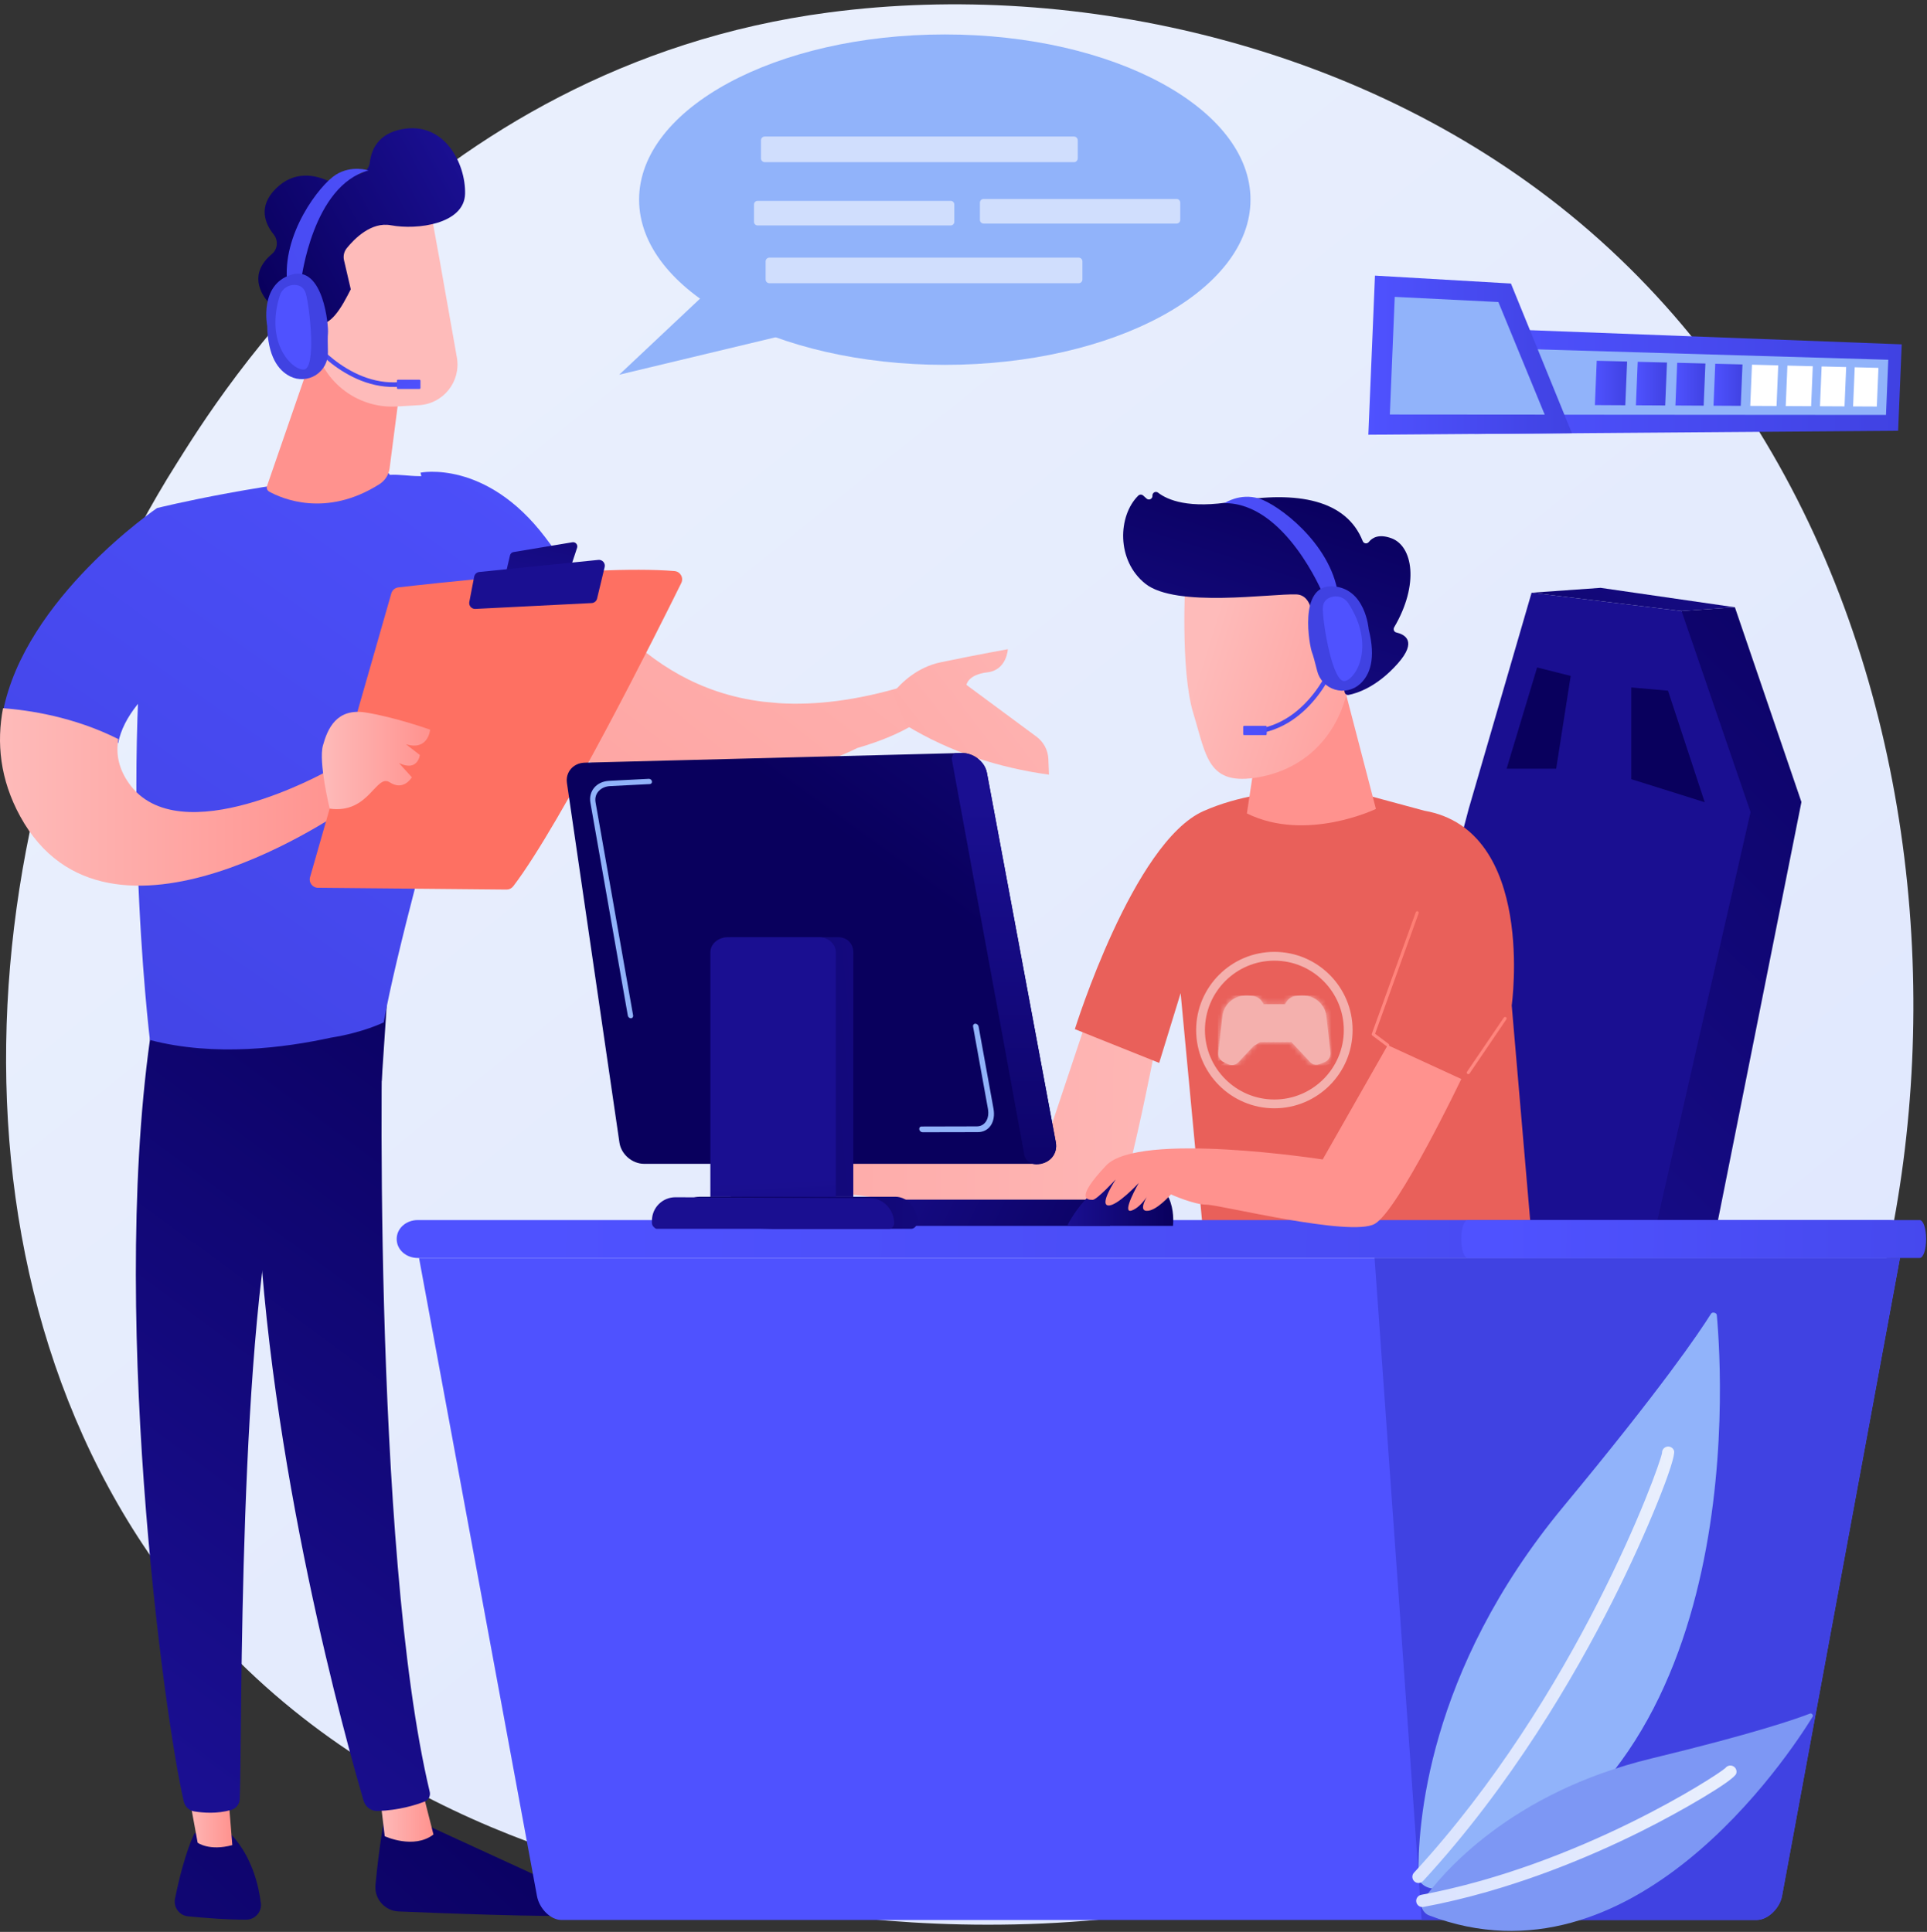 <?xml version="1.0" encoding="UTF-8"?>
<svg xmlns="http://www.w3.org/2000/svg" width="364" height="365" viewBox="0 0 364 365" fill="none">
  <rect x="0" y="0" width="364" height="365" fill="#333333" stroke="none"/>
  <path d="M319.67 312.608C312.272 320.415 305.272 325.449 299.741 329.427C234.73 376.184 157.805 362.555 141.456 359.226C117.314 354.311 70.648 344.811 36.909 305.04C-14.135 244.871 -6.186 150.076 33.407 87.501C40.649 76.055 78.904 12.527 156.658 2.339C203.714 -3.827 258.566 8.609 298.288 41.967C381.669 111.989 375.733 253.447 319.67 312.608Z" fill="url(#paint0_linear_3167_645)"></path>
  <path d="M72.69 342.842C72.69 342.842 71.506 349.546 70.925 356.182C70.698 358.776 72.698 361.028 75.299 361.136C84.137 361.504 103.041 362.22 109.824 361.917C110.844 361.872 111.511 360.828 111.133 359.879C110.817 359.085 110.207 358.442 109.43 358.085L78.204 343.733L72.69 342.842Z" fill="url(#paint1_linear_3167_645)"></path>
  <path d="M71.72 338.903L72.671 346.922C72.671 346.922 78.141 349.468 81.877 346.601L79.612 337.665L71.72 338.903Z" fill="url(#paint2_linear_3167_645)"></path>
  <path d="M72.435 188.143C72.024 190.237 70.229 292.644 81.175 338.537C81.354 339.285 80.974 340.057 80.262 340.348C78.583 341.034 75.291 342.028 71.347 342.16C70.125 342.201 69.03 341.407 68.685 340.235C65.556 329.587 50.562 276.239 48.606 225.277C46.421 168.333 48.606 223.339 48.606 223.339L49.888 188.139L72.435 188.143Z" fill="url(#paint3_linear_3167_645)"></path>
  <path d="M36.77 346.339C36.77 346.339 34.885 349.724 33.06 358.717C32.73 360.341 33.865 361.896 35.514 362.058C38.432 362.345 42.925 362.714 46.524 362.689C48.182 362.678 49.477 361.233 49.277 359.587C48.879 356.304 47.637 350.918 43.801 346.72L36.77 346.339Z" fill="url(#paint4_linear_3167_645)"></path>
  <path d="M35.114 336.025L37.337 348.152C37.337 348.152 39.535 349.787 43.884 348.602L42.823 335.554L35.114 336.025Z" fill="url(#paint5_linear_3167_645)"></path>
  <path d="M29.108 191.286C20.155 245.317 31.05 324.828 34.724 340.39C34.95 341.343 35.718 342.072 36.684 342.232C38.324 342.505 41.025 342.726 43.687 341.953C44.604 341.687 45.248 340.86 45.286 339.905C45.779 327.323 44.892 250.085 53.233 219.56C53.656 218.013 54.601 216.664 55.908 215.734L72.099 204.224L73.34 185.618L29.108 191.286Z" fill="url(#paint6_linear_3167_645)"></path>
  <path d="M92.018 118.715C92.018 118.715 91.974 118.744 91.938 118.802L91.601 118.817C91.564 118.867 91.199 118.955 91.199 119.057V119.064L91.521 119.173C91.521 119.282 91.671 119.42 91.642 119.573L91.717 119.638C91.339 121.879 89.285 128.01 87.038 135.945C87.016 136.011 87.022 136.083 87 136.149C81.96 153.954 74.682 180.753 72.486 193.161C72.486 193.161 68.597 195.09 62.546 196.046H62.532C53.789 197.957 40.595 199.708 28.318 196.493C28.318 196.493 21.721 142.642 29.714 95.977C29.714 95.977 50.683 90.748 73.318 89.322C73.434 89.315 73.551 89.72 73.667 89.713C75.493 89.611 77.326 89.958 79.159 89.958H80.613C80.817 89.958 81.013 89.958 81.217 89.958H81.253C82.192 89.958 83.886 90.288 85.865 91.124C85.923 91.146 86.039 90.94 86.039 90.969C86.039 90.969 86.054 90.797 86.061 90.797C86.061 90.797 86.403 90.95 86.556 91.016C86.781 91.11 87.014 91.206 87.254 91.322C87.305 91.351 87.363 91.374 87.414 91.395C87.436 91.41 87.465 91.414 87.487 91.428C87.639 91.508 87.799 91.587 87.967 91.667C88.003 91.681 88.032 91.695 88.061 91.71C88.25 91.804 88.44 91.906 88.636 92.007C88.665 92.022 88.512 92.036 88.541 92.058C88.767 92.174 89.058 92.298 89.29 92.421C89.501 92.53 89.662 92.647 89.676 92.77L89.705 92.581C89.814 92.64 89.931 92.705 90.04 92.77C90.04 92.77 90.062 92.778 90.069 92.785C91.276 93.491 92.491 94.312 93.618 95.272C93.626 95.28 93.626 95.287 93.633 95.294C93.647 95.316 93.669 95.345 93.684 95.367C98.753 103.79 101.109 117.587 92.018 118.715Z" fill="url(#paint7_linear_3167_645)"></path>
  <path d="M116.685 118.51C111.07 112.856 106.8 106.536 102.986 101.509C91.791 86.753 79.432 89.302 79.432 89.302L86.996 121.861C90.323 127.161 93.931 131.466 97.704 134.944C99.919 133.225 102.113 131.475 104.13 129.459C108.296 125.861 112.696 122.34 116.685 118.51Z" fill="url(#paint8_linear_3167_645)"></path>
  <path d="M144.119 132.573C132.024 131.07 123.394 125.265 116.685 118.51C112.696 122.34 108.296 125.861 104.13 129.459C102.113 131.475 99.92 133.225 97.705 134.943C113.132 149.163 131.331 149.508 144.407 147.031C154.767 145.069 161.912 141.338 161.912 141.338C180.963 135.791 179.252 127.597 179.252 127.597L170.952 129.622C161.823 132.372 153.973 133.274 147.158 132.855L144.119 132.573Z" fill="url(#paint9_linear_3167_645)"></path>
  <path d="M198.034 143.435C197.97 141.75 197.144 140.185 195.788 139.183L182.556 129.398C182.556 129.398 182.826 127.445 186.506 127.027C190.186 126.609 190.378 122.659 190.378 122.659C190.378 122.659 185.266 123.556 177.715 125.123C173.397 126.019 170.382 128.8 168.59 131.017L171.093 137.008C179.49 142.112 188.569 145.031 198.146 146.362L198.034 143.435Z" fill="url(#paint10_linear_3167_645)"></path>
  <path d="M81.479 89.127C81.399 89.119 81.326 89.119 81.253 89.119C81.231 89.112 81.217 89.112 81.195 89.105L81.479 89.127Z" fill="url(#paint11_linear_3167_645)"></path>
  <path d="M86.068 88.879L86.039 88.894V88.865C86.046 88.873 86.054 88.879 86.068 88.879Z" fill="url(#paint12_linear_3167_645)"></path>
  <path d="M40.013 121.931L29.722 95.952C29.722 95.952 4.662 112.98 0.54 134.569C5.275 134.918 13.892 136.149 22.326 140.408C24.179 130.214 40.013 121.931 40.013 121.931Z" fill="url(#paint13_linear_3167_645)"></path>
  <path d="M58.979 67.125L50.442 91.814C50.301 92.222 50.469 92.675 50.848 92.885C53.175 94.171 61.559 97.89 71.662 91.484C72.715 90.817 73.431 89.729 73.591 88.493L76.355 67.125H58.979Z" fill="url(#paint14_linear_3167_645)"></path>
  <path d="M73.995 121.425V125.043L87.376 124.239V120.218L73.995 121.425Z" fill="url(#paint15_linear_3167_645)"></path>
  <path d="M61.944 145.616C61.944 145.616 33.808 161.518 24.314 147.94C22.343 145.12 21.871 142.318 22.357 139.647C13.923 135.388 5.306 134.157 0.571 133.808C-0.671 140.316 -0.014 147.239 3.81 154.235C20.44 184.655 65.668 152.553 65.668 152.553L61.944 145.616Z" fill="url(#paint16_linear_3167_645)"></path>
  <path d="M58.563 165.733L73.92 112.107C74.094 111.498 74.613 111.054 75.242 110.98C78.024 110.656 86.086 109.745 95.394 108.957C106.607 108.009 119.627 107.24 127.408 107.894C128.514 107.987 129.182 109.157 128.69 110.152C124.266 119.104 106.066 155.516 96.952 167.444C96.65 167.839 96.183 168.07 95.686 168.066L60.057 167.734C59.021 167.724 58.278 166.73 58.563 165.733Z" fill="url(#paint17_linear_3167_645)"></path>
  <path d="M96.987 104.308L108.121 102.453C108.714 102.354 109.199 102.921 109.011 103.491L107.909 106.831C107.813 107.122 107.559 107.332 107.256 107.373L96.542 108.804C95.988 108.878 95.531 108.374 95.658 107.83L96.34 104.914C96.414 104.6 96.669 104.361 96.987 104.308Z" fill="url(#paint18_linear_3167_645)"></path>
  <path d="M88.651 113.733L89.568 108.956C89.66 108.476 90.056 108.114 90.541 108.065L113.028 105.783C113.785 105.707 114.391 106.4 114.213 107.14L112.783 113.093C112.669 113.569 112.254 113.913 111.765 113.938L89.791 115.044C89.076 115.08 88.516 114.436 88.651 113.733Z" fill="url(#paint19_linear_3167_645)"></path>
  <path d="M62.273 152.777C62.273 152.777 60.134 143.981 60.997 140.86C61.86 137.74 63.532 133.727 69.104 134.619C74.677 135.511 81.25 137.858 81.25 137.858C81.25 137.858 80.918 141.923 76.683 140.611L79.309 142.643C79.309 142.643 78.934 145.898 75.357 144.159L77.799 146.854C77.799 146.854 76.263 149.527 73.631 147.813C70.999 146.099 69.737 153.836 62.273 152.777Z" fill="url(#paint20_linear_3167_645)"></path>
  <path d="M81.079 38.559C81.243 38.855 84.374 56.572 86.301 67.538C87.098 72.069 83.767 76.278 79.175 76.55L74.969 76.799C67.242 77.257 60.438 71.755 59.267 64.104L56.226 44.239C56.226 44.239 77.107 31.354 81.079 38.559Z" fill="url(#paint21_linear_3167_645)"></path>
  <path d="M51.692 44.288C50.08 42.283 48.674 39.041 52.107 35.632C55.583 32.18 59.527 33.04 62.029 34.198C63.136 34.71 64.5 34.483 65.289 33.552C65.639 33.138 66.159 32.856 66.93 32.943C68.384 33.106 69.682 32.146 69.855 30.693C70.151 28.201 71.478 25.268 75.883 24.417C83.962 22.855 87.993 30.941 87.849 36.623C87.705 42.306 78.849 43.501 73.825 42.558C70.134 41.865 66.943 45.108 65.509 46.879C64.989 47.521 64.795 48.363 64.982 49.169L66.259 54.658C65.374 56.365 64.506 58.108 63.264 59.564C62.369 60.613 61.388 61.191 60.347 61.436C58.841 58.632 54.628 58.157 52.67 58.094C51.921 58.07 51.222 57.74 50.729 57.175C49.252 55.481 46.94 51.702 51.366 47.99C52.466 47.068 52.592 45.407 51.692 44.288Z" fill="url(#paint22_linear_3167_645)"></path>
  <path d="M61.804 67.314C61.804 67.314 61.63 57.401 57.618 56.47C53.606 55.538 49.278 58.439 52.709 64.374C56.977 71.757 61.804 67.314 61.804 67.314Z" fill="url(#paint23_linear_3167_645)"></path>
  <path d="M77.696 72.733C66.58 75.231 58.341 64.567 58.259 64.459L58.951 63.934C59.03 64.037 66.939 74.26 77.506 71.885L77.696 72.733Z" fill="url(#paint24_linear_3167_645)"></path>
  <path d="M75.159 73.488H79.241C79.34 73.488 79.42 73.408 79.42 73.309V71.923C79.42 71.824 79.34 71.744 79.241 71.744H75.159C75.061 71.744 74.98 71.824 74.98 71.923V73.309C74.98 73.408 75.061 73.488 75.159 73.488Z" fill="url(#paint25_linear_3167_645)"></path>
  <path d="M56.915 52.856C56.915 52.856 59.044 35.043 69.61 32.203C69.61 32.203 66.454 31.117 63.427 33.017C60.399 34.916 53.141 44.283 54.275 53.585C56.512 54.073 56.915 52.856 56.915 52.856Z" fill="url(#paint26_linear_3167_645)"></path>
  <path d="M55.013 51.905C48.923 53.785 50.47 61.569 50.47 61.569C50.591 67.317 52.537 69.978 54.805 71.113C56.353 71.888 58.197 71.791 59.658 70.861C61.119 69.931 61.986 68.303 61.942 66.572C61.902 65.008 61.886 63.519 61.949 62.984C62.102 61.687 61.102 50.024 55.013 51.905Z" fill="url(#paint27_linear_3167_645)"></path>
  <path d="M55.782 53.835C54.469 53.739 53.265 54.552 52.866 55.806C50.009 64.78 55.127 69.923 57.377 69.817C59.749 69.705 58.57 58.357 57.779 55.497C57.448 54.298 56.626 53.897 55.782 53.835Z" fill="url(#paint28_linear_3167_645)"></path>
  <path d="M317.637 115.445L327.712 114.733L340.281 151.529L323.804 234.119L308.169 231.812L317.637 115.445Z" fill="url(#paint29_linear_3167_645)"></path>
  <path d="M257.52 228.304L277.426 152.841L289.309 111.985L317.637 115.445L330.67 153.439L312.775 231.803H257.472L257.52 228.304Z" fill="url(#paint30_linear_3167_645)"></path>
  <path d="M327.713 114.734L302.351 111.062L289.309 111.985L317.637 115.445L327.713 114.734Z" fill="url(#paint31_linear_3167_645)"></path>
  <path d="M322.012 151.567L308.142 147.21V129.883L315.077 130.498L322.012 151.567Z" fill="url(#paint32_linear_3167_645)"></path>
  <path d="M296.695 127.704L290.354 126.102L284.592 145.228H293.954L296.695 127.704Z" fill="url(#paint33_linear_3167_645)"></path>
  <path d="M218.624 195.899C218.624 195.899 211.924 231.224 209.414 231.224C206.905 231.224 160.633 225.659 160.633 225.659V215.588L197.181 216.94L205.948 190.687L218.624 195.899Z" fill="url(#paint34_linear_3167_645)"></path>
  <path d="M227.359 233.817H289.321L285.557 189.957C285.557 189.957 290.19 156.848 269.053 153.172C256.602 149.786 256.602 149.824 256.602 149.824C256.602 149.824 240.678 147.349 227.359 153.229C214.039 159.108 203.037 194.442 203.037 194.442L218.962 200.817L223.015 187.639L227.359 233.817Z" fill="url(#paint35_linear_3167_645)"></path>
  <path d="M253.597 128.612L259.905 152.834C259.905 152.834 246.725 159.197 235.532 153.689L239.065 130.206L253.597 128.612Z" fill="url(#paint36_linear_3167_645)"></path>
  <path d="M223.918 109.059C223.918 109.059 222.912 126.62 225.399 134.725C227.885 142.83 228.074 148.615 237.847 146.827C247.62 145.04 253.669 137.612 254.942 128.155C254.942 128.155 257.013 113.543 253.699 109.094C250.385 104.645 223.918 109.059 223.918 109.059Z" fill="url(#paint37_linear_3167_645)"></path>
  <path d="M249.707 123.624L249.099 123.587C248.325 123.539 247.748 122.852 247.844 122.082C248.217 119.103 248.627 112.438 244.872 112.304C240.033 112.13 222.133 114.875 216.363 110.292C210.817 105.888 211.173 97.431 215.001 93.651C215.257 93.398 215.661 93.375 215.928 93.616L216.579 94.199C217.024 94.599 217.729 94.254 217.686 93.657C217.645 93.084 218.297 92.73 218.751 93.081C220.506 94.442 224.544 96.207 233.058 94.739C245.158 92.651 254.339 94.474 257.413 102.233C257.608 102.726 258.239 102.808 258.568 102.392C259.217 101.574 260.467 100.841 262.811 101.686C266.887 103.154 268.117 110.41 263.355 118.508C263.129 118.892 263.318 119.397 263.753 119.496C265.286 119.845 267.836 121.081 264.001 125.395C260.035 129.858 256.266 131.002 254.76 131.291C254.384 131.363 254.031 131.105 253.979 130.727L252.957 123.287C252.9 122.866 252.467 122.607 252.068 122.754L249.707 123.624Z" fill="url(#paint38_linear_3167_645)"></path>
  <path d="M249.957 125.182C249.957 125.182 248.905 114.589 254.238 115.701C259.571 116.813 255.983 127.36 252.633 129.007L249.957 125.182Z" fill="url(#paint39_linear_3167_645)"></path>
  <path d="M236.762 138.712C248.104 137.636 252.626 124.941 252.67 124.813L251.849 124.529C251.807 124.652 247.461 136.825 236.68 137.847L236.762 138.712Z" fill="url(#paint40_linear_3167_645)"></path>
  <path d="M239.096 138.884H235.013C234.915 138.884 234.835 138.803 234.835 138.705V137.318C234.835 137.22 234.915 137.139 235.013 137.139H239.096C239.194 137.139 239.274 137.22 239.274 137.318V138.705C239.274 138.803 239.194 138.884 239.096 138.884Z" fill="url(#paint41_linear_3167_645)"></path>
  <path d="M249.873 112.18C249.873 112.18 242.758 94.987 231.294 95.062C231.294 95.062 234.179 93.109 237.766 94.172C241.354 95.234 251.295 102.583 252.742 112.18C250.619 113.282 249.873 112.18 249.873 112.18Z" fill="url(#paint42_linear_3167_645)"></path>
  <path d="M251.584 110.773C257.954 110.966 258.533 118.88 258.533 118.88C259.946 124.453 258.778 127.536 256.894 129.233C255.607 130.393 253.804 130.789 252.148 130.281C250.492 129.774 249.224 128.435 248.806 126.754C248.428 125.236 248.047 123.797 247.844 123.298C247.352 122.088 245.214 110.58 251.584 110.773Z" fill="url(#paint43_linear_3167_645)"></path>
  <path d="M251.356 112.838C252.596 112.397 253.973 112.859 254.691 113.962C259.833 121.853 256.267 128.172 254.069 128.668C251.753 129.191 249.871 117.939 249.872 114.971C249.873 113.728 250.559 113.122 251.356 112.838Z" fill="url(#paint44_linear_3167_645)"></path>
  <path d="M277.353 202.945C277.446 202.945 277.537 202.9 277.593 202.818L284.542 192.587C284.632 192.455 284.598 192.275 284.465 192.185C284.333 192.095 284.153 192.13 284.063 192.262L277.114 202.493C277.024 202.625 277.059 202.805 277.191 202.895C277.241 202.928 277.297 202.945 277.353 202.945Z" fill="url(#paint45_linear_3167_645)"></path>
  <path d="M74.932 234.093C74.932 236.124 76.718 237.674 78.92 237.674H356.632C358.835 237.674 360.62 236.124 360.62 234.093C360.62 232.061 358.835 230.511 356.632 230.511H78.921C76.718 230.511 74.932 232.061 74.932 234.093Z" fill="url(#paint46_linear_3167_645)"></path>
  <path d="M262.134 197.756C262.222 197.756 262.309 197.716 262.366 197.64C262.462 197.512 262.436 197.33 262.308 197.235L259.747 195.313L267.974 172.544C268.029 172.394 267.951 172.228 267.8 172.174C267.65 172.119 267.484 172.197 267.43 172.348L259.13 195.318C259.086 195.438 259.126 195.572 259.228 195.648L261.96 197.698C262.013 197.737 262.073 197.756 262.134 197.756Z" fill="url(#paint47_linear_3167_645)"></path>
  <path d="M79.153 237.674C86.579 277.896 94.01 318.09 101.436 358.242C101.875 360.584 103.983 362.747 106.046 362.747H331.835C333.899 362.747 336.173 360.584 336.612 358.242C344.038 318.09 351.469 277.896 358.895 237.674H79.153Z" fill="url(#paint48_linear_3167_645)"></path>
  <path d="M259.648 237.674C262.615 278.998 265.576 320.872 268.543 362.747H331.835C333.899 362.747 336.173 360.584 336.612 358.242C344.038 318.09 351.469 277.896 358.895 237.674H259.648Z" fill="url(#paint49_linear_3167_645)"></path>
  <path d="M276.017 234.093C276.017 236.124 276.566 237.674 277.243 237.674H362.613C363.29 237.674 363.839 236.124 363.839 234.093C363.839 232.061 363.29 230.511 362.613 230.511H277.243C276.566 230.511 276.017 232.061 276.017 234.093Z" fill="url(#paint50_linear_3167_645)"></path>
  <path d="M129.172 226.655H206.498C208.179 226.655 209.67 228 209.67 229.681V231.613H125.921V229.681C125.921 228 127.491 226.655 129.172 226.655Z" fill="url(#paint51_linear_3167_645)"></path>
  <path d="M107.093 147.941L117.008 215.868C117.332 218.086 119.416 219.885 121.67 219.885L195.903 219.883C198.275 219.883 199.852 218.04 199.427 215.76L186.422 146.008C186.026 143.886 183.866 142.212 181.596 142.27L110.455 144.095C108.293 144.151 106.791 145.873 107.093 147.941Z" fill="url(#paint52_linear_3167_645)"></path>
  <path d="M179.808 143.547L193.511 218.3C193.682 219.231 194.779 219.992 195.742 219.992C198.114 219.992 199.868 218.126 199.44 215.833L186.425 146.028C186.028 143.895 183.866 142.212 181.596 142.27L180.347 142.302C179.949 142.589 179.716 143.047 179.808 143.547Z" fill="url(#paint53_linear_3167_645)"></path>
  <path d="M119.184 192.388C119.46 192.378 119.643 192.137 119.592 191.85L112.5 151.605C112.178 149.779 113.623 148.606 115.206 148.525L122.746 148.14C123.018 148.127 123.197 147.892 123.147 147.617C123.097 147.342 122.836 147.13 122.565 147.144L115.029 147.531C112.677 147.652 111.138 149.461 111.524 151.654L118.594 191.887C118.644 192.173 118.908 192.397 119.184 192.388Z" fill="#91B3FA"></path>
  <path d="M174.264 213.917L184.709 213.896C186.85 213.892 188.121 211.981 187.664 209.457L184.851 193.936C184.797 193.642 184.52 193.405 184.232 193.407C183.943 193.41 183.753 193.651 183.806 193.945L186.61 209.461C186.954 211.365 186.053 212.805 184.514 212.809L174.075 212.834C173.786 212.834 173.594 213.077 173.646 213.376C173.698 213.676 173.975 213.918 174.264 213.917Z" fill="#91B3FA"></path>
  <path d="M128.125 230.678V231.574L146.018 232.164H172.135C172.765 232.164 173.275 231.473 173.275 230.843C173.275 228.393 171.55 226.103 169.094 226.103H132.226C131.91 226.103 131.572 226.147 131.292 226.209C129.354 226.655 128.125 228.543 128.125 230.678Z" fill="url(#paint54_linear_3167_645)"></path>
  <path d="M123.149 230.61C123.154 228.16 125.149 226.191 127.605 226.201L131.33 226.217L146.039 226.284L164.473 226.393C166.923 226.403 168.902 228.664 168.897 231.115C168.894 231.599 168.501 232.164 168.016 232.164H124.029C123.794 232.164 123.57 231.897 123.404 231.731C123.239 231.565 123.147 231.254 123.148 231.02L123.149 230.61Z" fill="url(#paint55_linear_3167_645)"></path>
  <path d="M158.315 177.066C159.996 177.066 161.184 178.262 161.184 179.943V226.103H138.043V177.066H158.315Z" fill="url(#paint56_linear_3167_645)"></path>
  <path d="M137.462 177.066H154.689C156.37 177.066 157.878 178.262 157.878 179.943V226.103H134.186V179.943C134.186 178.262 135.781 177.066 137.462 177.066Z" fill="url(#paint57_linear_3167_645)"></path>
  <path d="M221.568 231.614H201.589C201.589 231.614 206.126 221.865 214.426 222.348C222.726 222.831 221.568 231.614 221.568 231.614Z" fill="url(#paint58_linear_3167_645)"></path>
  <path d="M276.031 203.862L262.134 197.466L249.847 219.063C249.847 219.063 215.101 213.658 208.924 220.221C202.747 226.784 205.643 226.687 206.415 226.687C207.187 226.687 210.758 222.827 210.758 222.827C210.758 222.827 207.628 227.537 209.311 227.749C210.993 227.961 215.101 223.502 215.101 223.502C215.101 223.502 211.723 229.39 213.75 228.714C215.777 228.039 217.418 224.854 217.418 224.854C217.418 224.854 214.715 228.629 216.549 228.768C218.383 228.907 221.182 225.658 221.182 225.658C221.182 225.658 225.477 227.604 227.938 227.604C230.399 227.604 255.203 233.798 259.691 231.224C264.179 228.649 276.031 203.862 276.031 203.862Z" fill="url(#paint59_linear_3167_645)"></path>
  <g opacity="0.5">
    <path d="M230.119 198.831L230.87 192.199L230.871 192.2C231.035 189.917 232.937 188.097 235.261 188.097C236.656 188.097 237.899 188.086 238.705 189.739H242.74C243.546 188.086 244.789 188.097 246.184 188.097C248.508 188.097 250.41 189.908 250.574 192.19L250.575 192.194L251.326 198.829C251.414 199.604 250.983 200.346 250.266 200.653L249.521 200.972C248.824 201.271 248.015 201.265 247.51 200.7L243.952 196.902H237.493L233.936 200.7C233.43 201.265 232.621 201.358 231.925 201.059L231.18 200.697C230.462 200.39 230.031 199.606 230.119 198.831Z" fill="white"></path>
    <mask id="mask0_3167_645" style="mask-type:luminance" maskUnits="userSpaceOnUse" x="230" y="188" width="22" height="14">
      <path d="M230.119 198.831L230.87 192.199L230.871 192.2C231.035 189.917 232.937 188.097 235.261 188.097C236.656 188.097 237.899 188.086 238.705 189.739H242.74C243.546 188.086 244.789 188.097 246.184 188.097C248.508 188.097 250.41 189.908 250.574 192.19L250.575 192.194L251.326 198.829C251.414 199.604 250.983 200.346 250.266 200.653L249.521 200.972C248.824 201.271 248.015 201.265 247.51 200.7L243.952 196.902H237.493L233.936 200.7C233.43 201.265 232.621 201.358 231.925 201.059L231.18 200.697C230.462 200.39 230.031 199.606 230.119 198.831Z" fill="white"></path>
    </mask>
    <g mask="url(#mask0_3167_645)">
      <path d="M230.142 188.545L230.757 188.117H230.142V188.545Z" fill="white"></path>
    </g>
    <mask id="mask1_3167_645" style="mask-type:luminance" maskUnits="userSpaceOnUse" x="230" y="188" width="22" height="14">
      <path d="M230.119 198.831L230.87 192.199L230.871 192.2C231.035 189.917 232.937 188.097 235.261 188.097C236.656 188.097 237.899 188.086 238.705 189.739H242.74C243.546 188.086 244.789 188.097 246.184 188.097C248.508 188.097 250.41 189.908 250.574 192.19L250.575 192.194L251.326 198.829C251.414 199.604 250.983 200.346 250.266 200.653L249.521 200.972C248.824 201.271 248.015 201.265 247.51 200.7L243.952 196.902H237.493L233.936 200.7C233.43 201.265 232.621 201.358 231.925 201.059L231.18 200.697C230.462 200.39 230.031 199.606 230.119 198.831Z" fill="white"></path>
    </mask>
    <g mask="url(#mask1_3167_645)">
      <path d="M230.056 189.026L231.592 188.086H230.757L230.056 188.545V189.026Z" fill="white"></path>
    </g>
    <mask id="mask2_3167_645" style="mask-type:luminance" maskUnits="userSpaceOnUse" x="230" y="188" width="22" height="14">
      <path d="M230.119 198.831L230.87 192.199L230.871 192.2C231.035 189.917 232.937 188.097 235.261 188.097C236.656 188.097 237.899 188.086 238.705 189.739H242.74C243.546 188.086 244.789 188.097 246.184 188.097C248.508 188.097 250.41 189.908 250.574 192.19L250.575 192.194L251.326 198.829C251.414 199.604 250.983 200.346 250.266 200.653L249.521 200.972C248.824 201.271 248.015 201.265 247.51 200.7L243.952 196.902H237.493L233.936 200.7C233.43 201.265 232.621 201.358 231.925 201.059L231.18 200.697C230.462 200.39 230.031 199.606 230.119 198.831Z" fill="white"></path>
    </mask>
    <g mask="url(#mask2_3167_645)">
      <path d="M230.056 189.508L232.426 188.086H231.592L230.056 189.026V189.508Z" fill="white"></path>
    </g>
    <mask id="mask3_3167_645" style="mask-type:luminance" maskUnits="userSpaceOnUse" x="230" y="188" width="22" height="14">
      <path d="M230.119 198.831L230.87 192.199L230.871 192.2C231.035 189.917 232.937 188.097 235.261 188.097C236.656 188.097 237.899 188.086 238.705 189.739H242.74C243.546 188.086 244.789 188.097 246.184 188.097C248.508 188.097 250.41 189.908 250.574 192.19L250.575 192.194L251.326 198.829C251.414 199.604 250.983 200.346 250.266 200.653L249.521 200.972C248.824 201.271 248.015 201.265 247.51 200.7L243.952 196.902H237.493L233.936 200.7C233.43 201.265 232.621 201.358 231.925 201.059L231.18 200.697C230.462 200.39 230.031 199.606 230.119 198.831Z" fill="white"></path>
    </mask>
    <g mask="url(#mask3_3167_645)">
      <path d="M230.056 189.989L233.261 188.086H232.426L230.056 189.508V189.989Z" fill="white"></path>
    </g>
    <mask id="mask4_3167_645" style="mask-type:luminance" maskUnits="userSpaceOnUse" x="230" y="188" width="22" height="14">
      <path d="M230.119 198.831L230.87 192.199L230.871 192.2C231.035 189.917 232.937 188.097 235.261 188.097C236.656 188.097 237.899 188.086 238.705 189.739H242.74C243.546 188.086 244.789 188.097 246.184 188.097C248.508 188.097 250.41 189.908 250.574 192.19L250.575 192.194L251.326 198.829C251.414 199.604 250.983 200.346 250.266 200.653L249.521 200.972C248.824 201.271 248.015 201.265 247.51 200.7L243.952 196.902H237.493L233.936 200.7C233.43 201.265 232.621 201.358 231.925 201.059L231.18 200.697C230.462 200.39 230.031 199.606 230.119 198.831Z" fill="white"></path>
    </mask>
    <g mask="url(#mask4_3167_645)">
      <path d="M230.056 190.471L234.095 188.086H233.261L230.056 189.989V190.471Z" fill="white"></path>
    </g>
    <mask id="mask5_3167_645" style="mask-type:luminance" maskUnits="userSpaceOnUse" x="230" y="188" width="22" height="14">
      <path d="M230.119 198.831L230.87 192.199L230.871 192.2C231.035 189.917 232.937 188.097 235.261 188.097C236.656 188.097 237.899 188.086 238.705 189.739H242.74C243.546 188.086 244.789 188.097 246.184 188.097C248.508 188.097 250.41 189.908 250.574 192.19L250.575 192.194L251.326 198.829C251.414 199.604 250.983 200.346 250.266 200.653L249.521 200.972C248.824 201.271 248.015 201.265 247.51 200.7L243.952 196.902H237.493L233.936 200.7C233.43 201.265 232.621 201.358 231.925 201.059L231.18 200.697C230.462 200.39 230.031 199.606 230.119 198.831Z" fill="white"></path>
    </mask>
    <g mask="url(#mask5_3167_645)">
      <path d="M230.056 190.952L234.93 188.086H234.095L230.056 190.471V190.952Z" fill="white"></path>
    </g>
    <mask id="mask6_3167_645" style="mask-type:luminance" maskUnits="userSpaceOnUse" x="230" y="188" width="22" height="14">
      <path d="M230.119 198.831L230.87 192.199L230.871 192.2C231.035 189.917 232.937 188.097 235.261 188.097C236.656 188.097 237.899 188.086 238.705 189.739H242.74C243.546 188.086 244.789 188.097 246.184 188.097C248.508 188.097 250.41 189.908 250.574 192.19L250.575 192.194L251.326 198.829C251.414 199.604 250.983 200.346 250.266 200.653L249.521 200.972C248.824 201.271 248.015 201.265 247.51 200.7L243.952 196.902H237.493L233.936 200.7C233.43 201.265 232.621 201.358 231.925 201.059L231.18 200.697C230.462 200.39 230.031 199.606 230.119 198.831Z" fill="white"></path>
    </mask>
    <g mask="url(#mask6_3167_645)">
      <path d="M230.056 191.433L235.764 188.086H234.93L230.056 190.952V191.433Z" fill="white"></path>
    </g>
    <mask id="mask7_3167_645" style="mask-type:luminance" maskUnits="userSpaceOnUse" x="230" y="188" width="22" height="14">
      <path d="M230.119 198.831L230.87 192.199L230.871 192.2C231.035 189.917 232.937 188.097 235.261 188.097C236.656 188.097 237.899 188.086 238.705 189.739H242.74C243.546 188.086 244.789 188.097 246.184 188.097C248.508 188.097 250.41 189.908 250.574 192.19L250.575 192.194L251.326 198.829C251.414 199.604 250.983 200.346 250.266 200.653L249.521 200.972C248.824 201.271 248.015 201.265 247.51 200.7L243.952 196.902H237.493L233.936 200.7C233.43 201.265 232.621 201.358 231.925 201.059L231.18 200.697C230.462 200.39 230.031 199.606 230.119 198.831Z" fill="white"></path>
    </mask>
    <g mask="url(#mask7_3167_645)">
      <path d="M230.056 191.915L236.599 188.086H235.764L230.056 191.433V191.915Z" fill="white"></path>
    </g>
    <mask id="mask8_3167_645" style="mask-type:luminance" maskUnits="userSpaceOnUse" x="230" y="188" width="22" height="14">
      <path d="M230.119 198.831L230.87 192.199L230.871 192.2C231.035 189.917 232.937 188.097 235.261 188.097C236.656 188.097 237.899 188.086 238.705 189.739H242.74C243.546 188.086 244.789 188.097 246.184 188.097C248.508 188.097 250.41 189.908 250.574 192.19L250.575 192.194L251.326 198.829C251.414 199.604 250.983 200.346 250.266 200.653L249.521 200.972C248.824 201.271 248.015 201.265 247.51 200.7L243.952 196.902H237.493L233.936 200.7C233.43 201.265 232.621 201.358 231.925 201.059L231.18 200.697C230.462 200.39 230.031 199.606 230.119 198.831Z" fill="white"></path>
    </mask>
    <g mask="url(#mask8_3167_645)">
      <path d="M230.056 192.396L237.433 188.086H236.599L230.056 191.915V192.396Z" fill="white"></path>
    </g>
    <mask id="mask9_3167_645" style="mask-type:luminance" maskUnits="userSpaceOnUse" x="230" y="188" width="22" height="14">
      <path d="M230.119 198.831L230.87 192.199L230.871 192.2C231.035 189.917 232.937 188.097 235.261 188.097C236.656 188.097 237.899 188.086 238.705 189.739H242.74C243.546 188.086 244.789 188.097 246.184 188.097C248.508 188.097 250.41 189.908 250.574 192.19L250.575 192.194L251.326 198.829C251.414 199.604 250.983 200.346 250.266 200.653L249.521 200.972C248.824 201.271 248.015 201.265 247.51 200.7L243.952 196.902H237.493L233.936 200.7C233.43 201.265 232.621 201.358 231.925 201.059L231.18 200.697C230.462 200.39 230.031 199.606 230.119 198.831Z" fill="white"></path>
    </mask>
    <g mask="url(#mask9_3167_645)">
      <path d="M230.056 192.878L238.268 188.086H237.433L230.056 192.396V192.878Z" fill="white"></path>
    </g>
    <mask id="mask10_3167_645" style="mask-type:luminance" maskUnits="userSpaceOnUse" x="230" y="188" width="22" height="14">
      <path d="M230.119 198.831L230.87 192.199L230.871 192.2C231.035 189.917 232.937 188.097 235.261 188.097C236.656 188.097 237.899 188.086 238.705 189.739H242.74C243.546 188.086 244.789 188.097 246.184 188.097C248.508 188.097 250.41 189.908 250.574 192.19L250.575 192.194L251.326 198.829C251.414 199.604 250.983 200.346 250.266 200.653L249.521 200.972C248.824 201.271 248.015 201.265 247.51 200.7L243.952 196.902H237.493L233.936 200.7C233.43 201.265 232.621 201.358 231.925 201.059L231.18 200.697C230.462 200.39 230.031 199.606 230.119 198.831Z" fill="white"></path>
    </mask>
    <g mask="url(#mask10_3167_645)">
      <path d="M230.056 193.359L239.102 188.086H238.268L230.056 192.878V193.359Z" fill="white"></path>
    </g>
    <mask id="mask11_3167_645" style="mask-type:luminance" maskUnits="userSpaceOnUse" x="230" y="188" width="22" height="14">
      <path d="M230.119 198.831L230.87 192.199L230.871 192.2C231.035 189.917 232.937 188.097 235.261 188.097C236.656 188.097 237.899 188.086 238.705 189.739H242.74C243.546 188.086 244.789 188.097 246.184 188.097C248.508 188.097 250.41 189.908 250.574 192.19L250.575 192.194L251.326 198.829C251.414 199.604 250.983 200.346 250.266 200.653L249.521 200.972C248.824 201.271 248.015 201.265 247.51 200.7L243.952 196.902H237.493L233.936 200.7C233.43 201.265 232.621 201.358 231.925 201.059L231.18 200.697C230.462 200.39 230.031 199.606 230.119 198.831Z" fill="white"></path>
    </mask>
    <g mask="url(#mask11_3167_645)">
      <path d="M230.056 193.841L239.936 188.086H239.102L230.056 193.359V193.841Z" fill="white"></path>
    </g>
    <mask id="mask12_3167_645" style="mask-type:luminance" maskUnits="userSpaceOnUse" x="230" y="188" width="22" height="14">
      <path d="M230.119 198.831L230.87 192.199L230.871 192.2C231.035 189.917 232.937 188.097 235.261 188.097C236.656 188.097 237.899 188.086 238.705 189.739H242.74C243.546 188.086 244.789 188.097 246.184 188.097C248.508 188.097 250.41 189.908 250.574 192.19L250.575 192.194L251.326 198.829C251.414 199.604 250.983 200.346 250.266 200.653L249.521 200.972C248.824 201.271 248.015 201.265 247.51 200.7L243.952 196.902H237.493L233.936 200.7C233.43 201.265 232.621 201.358 231.925 201.059L231.18 200.697C230.462 200.39 230.031 199.606 230.119 198.831Z" fill="white"></path>
    </mask>
    <g mask="url(#mask12_3167_645)">
      <path d="M230.056 194.322L240.771 188.086H239.936L230.056 193.841V194.322Z" fill="white"></path>
    </g>
    <mask id="mask13_3167_645" style="mask-type:luminance" maskUnits="userSpaceOnUse" x="230" y="188" width="22" height="14">
      <path d="M230.119 198.831L230.87 192.199L230.871 192.2C231.035 189.917 232.937 188.097 235.261 188.097C236.656 188.097 237.899 188.086 238.705 189.739H242.74C243.546 188.086 244.789 188.097 246.184 188.097C248.508 188.097 250.41 189.908 250.574 192.19L250.575 192.194L251.326 198.829C251.414 199.604 250.983 200.346 250.266 200.653L249.521 200.972C248.824 201.271 248.015 201.265 247.51 200.7L243.952 196.902H237.493L233.936 200.7C233.43 201.265 232.621 201.358 231.925 201.059L231.18 200.697C230.462 200.39 230.031 199.606 230.119 198.831Z" fill="white"></path>
    </mask>
    <g mask="url(#mask13_3167_645)">
      <path d="M230.056 194.803L241.605 188.086H240.771L230.056 194.322V194.803Z" fill="white"></path>
    </g>
    <mask id="mask14_3167_645" style="mask-type:luminance" maskUnits="userSpaceOnUse" x="230" y="188" width="22" height="14">
      <path d="M230.119 198.831L230.87 192.199L230.871 192.2C231.035 189.917 232.937 188.097 235.261 188.097C236.656 188.097 237.899 188.086 238.705 189.739H242.74C243.546 188.086 244.789 188.097 246.184 188.097C248.508 188.097 250.41 189.908 250.574 192.19L250.575 192.194L251.326 198.829C251.414 199.604 250.983 200.346 250.266 200.653L249.521 200.972C248.824 201.271 248.015 201.265 247.51 200.7L243.952 196.902H237.493L233.936 200.7C233.43 201.265 232.621 201.358 231.925 201.059L231.18 200.697C230.462 200.39 230.031 199.606 230.119 198.831Z" fill="white"></path>
    </mask>
    <g mask="url(#mask14_3167_645)">
      <path d="M230.056 195.285L242.44 188.086H241.605L230.056 194.803V195.285Z" fill="white"></path>
    </g>
    <mask id="mask15_3167_645" style="mask-type:luminance" maskUnits="userSpaceOnUse" x="230" y="188" width="22" height="14">
      <path d="M230.119 198.831L230.87 192.199L230.871 192.2C231.035 189.917 232.937 188.097 235.261 188.097C236.656 188.097 237.899 188.086 238.705 189.739H242.74C243.546 188.086 244.789 188.097 246.184 188.097C248.508 188.097 250.41 189.908 250.574 192.19L250.575 192.194L251.326 198.829C251.414 199.604 250.983 200.346 250.266 200.653L249.521 200.972C248.824 201.271 248.015 201.265 247.51 200.7L243.952 196.902H237.493L233.936 200.7C233.43 201.265 232.621 201.358 231.925 201.059L231.18 200.697C230.462 200.39 230.031 199.606 230.119 198.831Z" fill="white"></path>
    </mask>
    <g mask="url(#mask15_3167_645)">
      <path d="M230.056 195.766L243.274 188.086H242.44L230.056 195.285V195.766Z" fill="white"></path>
    </g>
    <mask id="mask16_3167_645" style="mask-type:luminance" maskUnits="userSpaceOnUse" x="230" y="188" width="22" height="14">
      <path d="M230.119 198.831L230.87 192.199L230.871 192.2C231.035 189.917 232.937 188.097 235.261 188.097C236.656 188.097 237.899 188.086 238.705 189.739H242.74C243.546 188.086 244.789 188.097 246.184 188.097C248.508 188.097 250.41 189.908 250.574 192.19L250.575 192.194L251.326 198.829C251.414 199.604 250.983 200.346 250.266 200.653L249.521 200.972C248.824 201.271 248.015 201.265 247.51 200.7L243.952 196.902H237.493L233.936 200.7C233.43 201.265 232.621 201.358 231.925 201.059L231.18 200.697C230.462 200.39 230.031 199.606 230.119 198.831Z" fill="white"></path>
    </mask>
    <g mask="url(#mask16_3167_645)">
      <path d="M230.056 196.248L244.109 188.086H243.274L230.056 195.766V196.248Z" fill="white"></path>
    </g>
    <mask id="mask17_3167_645" style="mask-type:luminance" maskUnits="userSpaceOnUse" x="230" y="188" width="22" height="14">
      <path d="M230.119 198.831L230.87 192.199L230.871 192.2C231.035 189.917 232.937 188.097 235.261 188.097C236.656 188.097 237.899 188.086 238.705 189.739H242.74C243.546 188.086 244.789 188.097 246.184 188.097C248.508 188.097 250.41 189.908 250.574 192.19L250.575 192.194L251.326 198.829C251.414 199.604 250.983 200.346 250.266 200.653L249.521 200.972C248.824 201.271 248.015 201.265 247.51 200.7L243.952 196.902H237.493L233.936 200.7C233.43 201.265 232.621 201.358 231.925 201.059L231.18 200.697C230.462 200.39 230.031 199.606 230.119 198.831Z" fill="white"></path>
    </mask>
    <g mask="url(#mask17_3167_645)">
      <path d="M230.056 196.729L244.943 188.086H244.109L230.056 196.248V196.729Z" fill="white"></path>
    </g>
    <mask id="mask18_3167_645" style="mask-type:luminance" maskUnits="userSpaceOnUse" x="230" y="188" width="22" height="14">
      <path d="M230.119 198.831L230.87 192.199L230.871 192.2C231.035 189.917 232.937 188.097 235.261 188.097C236.656 188.097 237.899 188.086 238.705 189.739H242.74C243.546 188.086 244.789 188.097 246.184 188.097C248.508 188.097 250.41 189.908 250.574 192.19L250.575 192.194L251.326 198.829C251.414 199.604 250.983 200.346 250.266 200.653L249.521 200.972C248.824 201.271 248.015 201.265 247.51 200.7L243.952 196.902H237.493L233.936 200.7C233.43 201.265 232.621 201.358 231.925 201.059L231.18 200.697C230.462 200.39 230.031 199.606 230.119 198.831Z" fill="white"></path>
    </mask>
    <g mask="url(#mask18_3167_645)">
      <path d="M230.056 197.211L245.778 188.086H244.943L230.056 196.729V197.211Z" fill="white"></path>
    </g>
    <mask id="mask19_3167_645" style="mask-type:luminance" maskUnits="userSpaceOnUse" x="230" y="188" width="22" height="14">
      <path d="M230.119 198.831L230.87 192.199L230.871 192.2C231.035 189.917 232.937 188.097 235.261 188.097C236.656 188.097 237.899 188.086 238.705 189.739H242.74C243.546 188.086 244.789 188.097 246.184 188.097C248.508 188.097 250.41 189.908 250.574 192.19L250.575 192.194L251.326 198.829C251.414 199.604 250.983 200.346 250.266 200.653L249.521 200.972C248.824 201.271 248.015 201.265 247.51 200.7L243.952 196.902H237.493L233.936 200.7C233.43 201.265 232.621 201.358 231.925 201.059L231.18 200.697C230.462 200.39 230.031 199.606 230.119 198.831Z" fill="white"></path>
    </mask>
    <g mask="url(#mask19_3167_645)">
      <path d="M230.056 197.692L246.612 188.086H245.778L230.056 197.211V197.692Z" fill="white"></path>
    </g>
    <mask id="mask20_3167_645" style="mask-type:luminance" maskUnits="userSpaceOnUse" x="230" y="188" width="22" height="14">
      <path d="M230.119 198.831L230.87 192.199L230.871 192.2C231.035 189.917 232.937 188.097 235.261 188.097C236.656 188.097 237.899 188.086 238.705 189.739H242.74C243.546 188.086 244.789 188.097 246.184 188.097C248.508 188.097 250.41 189.908 250.574 192.19L250.575 192.194L251.326 198.829C251.414 199.604 250.983 200.346 250.266 200.653L249.521 200.972C248.824 201.271 248.015 201.265 247.51 200.7L243.952 196.902H237.493L233.936 200.7C233.43 201.265 232.621 201.358 231.925 201.059L231.18 200.697C230.462 200.39 230.031 199.606 230.119 198.831Z" fill="white"></path>
    </mask>
    <g mask="url(#mask20_3167_645)">
      <path d="M230.056 198.173L247.447 188.086H246.612L230.056 197.692V198.173Z" fill="white"></path>
    </g>
    <mask id="mask21_3167_645" style="mask-type:luminance" maskUnits="userSpaceOnUse" x="230" y="188" width="22" height="14">
      <path d="M230.119 198.831L230.87 192.199L230.871 192.2C231.035 189.917 232.937 188.097 235.261 188.097C236.656 188.097 237.899 188.086 238.705 189.739H242.74C243.546 188.086 244.789 188.097 246.184 188.097C248.508 188.097 250.41 189.908 250.574 192.19L250.575 192.194L251.326 198.829C251.414 199.604 250.983 200.346 250.266 200.653L249.521 200.972C248.824 201.271 248.015 201.265 247.51 200.7L243.952 196.902H237.493L233.936 200.7C233.43 201.265 232.621 201.358 231.925 201.059L231.18 200.697C230.462 200.39 230.031 199.606 230.119 198.831Z" fill="white"></path>
    </mask>
    <g mask="url(#mask21_3167_645)">
      <path d="M230.056 198.655L248.281 188.086H247.447L230.056 198.173V198.655Z" fill="white"></path>
    </g>
    <mask id="mask22_3167_645" style="mask-type:luminance" maskUnits="userSpaceOnUse" x="230" y="188" width="22" height="14">
      <path d="M230.119 198.831L230.87 192.199L230.871 192.2C231.035 189.917 232.937 188.097 235.261 188.097C236.656 188.097 237.899 188.086 238.705 189.739H242.74C243.546 188.086 244.789 188.097 246.184 188.097C248.508 188.097 250.41 189.908 250.574 192.19L250.575 192.194L251.326 198.829C251.414 199.604 250.983 200.346 250.266 200.653L249.521 200.972C248.824 201.271 248.015 201.265 247.51 200.7L243.952 196.902H237.493L233.936 200.7C233.43 201.265 232.621 201.358 231.925 201.059L231.18 200.697C230.462 200.39 230.031 199.606 230.119 198.831Z" fill="white"></path>
    </mask>
    <g mask="url(#mask22_3167_645)">
      <path d="M230.056 199.136L249.116 188.086H248.281L230.056 198.655V199.136Z" fill="white"></path>
    </g>
    <mask id="mask23_3167_645" style="mask-type:luminance" maskUnits="userSpaceOnUse" x="230" y="188" width="22" height="14">
      <path d="M230.119 198.831L230.87 192.199L230.871 192.2C231.035 189.917 232.937 188.097 235.261 188.097C236.656 188.097 237.899 188.086 238.705 189.739H242.74C243.546 188.086 244.789 188.097 246.184 188.097C248.508 188.097 250.41 189.908 250.574 192.19L250.575 192.194L251.326 198.829C251.414 199.604 250.983 200.346 250.266 200.653L249.521 200.972C248.824 201.271 248.015 201.265 247.51 200.7L243.952 196.902H237.493L233.936 200.7C233.43 201.265 232.621 201.358 231.925 201.059L231.18 200.697C230.462 200.39 230.031 199.606 230.119 198.831Z" fill="white"></path>
    </mask>
    <g mask="url(#mask23_3167_645)">
      <path d="M230.056 199.618L249.818 188.189L249.758 188.086H249.116L230.056 199.136V199.618Z" fill="white"></path>
    </g>
    <mask id="mask24_3167_645" style="mask-type:luminance" maskUnits="userSpaceOnUse" x="230" y="188" width="22" height="14">
      <path d="M230.119 198.831L230.87 192.199L230.871 192.2C231.035 189.917 232.937 188.097 235.261 188.097C236.656 188.097 237.899 188.086 238.705 189.739H242.74C243.546 188.086 244.789 188.097 246.184 188.097C248.508 188.097 250.41 189.908 250.574 192.19L250.575 192.194L251.326 198.829C251.414 199.604 250.983 200.346 250.266 200.653L249.521 200.972C248.824 201.271 248.015 201.265 247.51 200.7L243.952 196.902H237.493L233.936 200.7C233.43 201.265 232.621 201.358 231.925 201.059L231.18 200.697C230.462 200.39 230.031 199.606 230.119 198.831Z" fill="white"></path>
    </mask>
    <g mask="url(#mask24_3167_645)">
      <path d="M230.056 200.099L250.026 188.571L249.824 188.21L230.056 199.618V200.099Z" fill="white"></path>
    </g>
    <mask id="mask25_3167_645" style="mask-type:luminance" maskUnits="userSpaceOnUse" x="230" y="188" width="22" height="14">
      <path d="M230.119 198.831L230.87 192.199L230.871 192.2C231.035 189.917 232.937 188.097 235.261 188.097C236.656 188.097 237.899 188.086 238.705 189.739H242.74C243.546 188.086 244.789 188.097 246.184 188.097C248.508 188.097 250.41 189.908 250.574 192.19L250.575 192.194L251.326 198.829C251.414 199.604 250.983 200.346 250.266 200.653L249.521 200.972C248.824 201.271 248.015 201.265 247.51 200.7L243.952 196.902H237.493L233.936 200.7C233.43 201.265 232.621 201.358 231.925 201.059L231.18 200.697C230.462 200.39 230.031 199.606 230.119 198.831Z" fill="white"></path>
    </mask>
    <g mask="url(#mask25_3167_645)">
      <path d="M230.056 200.272L230.177 200.504L250.229 188.932L250.03 188.571L230.056 200.099V200.272Z" fill="white"></path>
    </g>
    <mask id="mask26_3167_645" style="mask-type:luminance" maskUnits="userSpaceOnUse" x="230" y="185" width="23" height="20">
      <path d="M233.449 203.382L230.785 197.262L230.786 197.262C229.787 195.203 230.525 192.675 232.538 191.514C233.747 190.817 234.818 190.187 236.342 191.215L239.837 189.199C239.71 187.364 240.791 186.753 242 186.056C244.013 184.894 246.566 185.512 247.848 187.408L247.851 187.411L251.817 192.782C252.28 193.41 252.278 194.268 251.81 194.892L251.324 195.541C250.87 196.148 250.166 196.547 249.446 196.31L244.467 194.798L238.872 198.025L237.689 203.093C237.533 203.835 236.878 204.32 236.126 204.409L235.3 204.468C234.525 204.561 233.76 204.097 233.449 203.382Z" fill="white"></path>
    </mask>
    <g mask="url(#mask26_3167_645)">
      <path d="M250.225 188.922L230.167 200.494L230.375 200.855L250.433 189.284L250.225 188.922Z" fill="white"></path>
    </g>
    <mask id="mask27_3167_645" style="mask-type:luminance" maskUnits="userSpaceOnUse" x="230" y="185" width="23" height="20">
      <path d="M233.293 203.551L230.629 197.431L230.63 197.431C229.632 195.372 230.369 192.844 232.383 191.683C233.591 190.986 234.662 190.356 236.187 191.384L239.681 189.368C239.554 187.534 240.635 186.922 241.844 186.225C243.857 185.063 246.41 185.682 247.692 187.577L247.695 187.58L251.661 192.952C252.124 193.579 252.122 194.437 251.654 195.061L251.168 195.71C250.714 196.317 250.01 196.716 249.29 196.48L244.311 194.967L238.716 198.195L237.533 203.263C237.377 204.004 236.722 204.489 235.97 204.579L235.144 204.637C234.369 204.73 233.604 204.266 233.293 203.551Z" fill="white"></path>
    </mask>
    <g mask="url(#mask27_3167_645)">
      <path d="M250.43 189.3L230.372 200.872L230.581 201.233L250.639 189.662L250.43 189.3Z" fill="white"></path>
    </g>
    <mask id="mask28_3167_645" style="mask-type:luminance" maskUnits="userSpaceOnUse" x="230" y="188" width="22" height="14">
      <path d="M230.119 198.831L230.87 192.199L230.871 192.2C231.035 189.917 232.937 188.097 235.261 188.097C236.656 188.097 237.899 188.086 238.705 189.739H242.74C243.546 188.086 244.789 188.097 246.184 188.097C248.508 188.097 250.41 189.908 250.574 192.19L250.575 192.194L251.326 198.829C251.414 199.604 250.983 200.346 250.266 200.653L249.521 200.972C248.824 201.271 248.015 201.265 247.51 200.7L243.952 196.902H237.493L233.936 200.7C233.43 201.265 232.621 201.358 231.925 201.059L231.18 200.697C230.462 200.39 230.031 199.606 230.119 198.831Z" fill="white"></path>
    </mask>
    <g mask="url(#mask28_3167_645)">
      <path d="M230.581 201.238L230.616 201.309H231.313L250.848 190.027L250.639 189.666L230.581 201.238Z" fill="white"></path>
    </g>
    <mask id="mask29_3167_645" style="mask-type:luminance" maskUnits="userSpaceOnUse" x="230" y="188" width="22" height="14">
      <path d="M230.119 198.831L230.87 192.199L230.871 192.2C231.035 189.917 232.937 188.097 235.261 188.097C236.656 188.097 237.899 188.086 238.705 189.739H242.74C243.546 188.086 244.789 188.097 246.184 188.097C248.508 188.097 250.41 189.908 250.574 192.19L250.575 192.194L251.326 198.829C251.414 199.604 250.983 200.346 250.266 200.653L249.521 200.972C248.824 201.271 248.015 201.265 247.51 200.7L243.952 196.902H237.493L233.936 200.7C233.43 201.265 232.621 201.358 231.925 201.059L231.18 200.697C230.462 200.39 230.031 199.606 230.119 198.831Z" fill="white"></path>
    </mask>
    <g mask="url(#mask29_3167_645)">
      <path d="M232.148 201.309L251.056 190.389L250.848 190.034L231.314 201.309H232.148Z" fill="white"></path>
    </g>
    <mask id="mask30_3167_645" style="mask-type:luminance" maskUnits="userSpaceOnUse" x="230" y="188" width="22" height="14">
      <path d="M230.119 198.831L230.87 192.199L230.871 192.2C231.035 189.917 232.937 188.097 235.261 188.097C236.656 188.097 237.899 188.086 238.705 189.739H242.74C243.546 188.086 244.789 188.097 246.184 188.097C248.508 188.097 250.41 189.908 250.574 192.19L250.575 192.194L251.326 198.829C251.414 199.604 250.983 200.346 250.266 200.653L249.521 200.972C248.824 201.271 248.015 201.265 247.51 200.7L243.952 196.902H237.493L233.936 200.7C233.43 201.265 232.621 201.358 231.925 201.059L231.18 200.697C230.462 200.39 230.031 199.606 230.119 198.831Z" fill="white"></path>
    </mask>
    <g mask="url(#mask30_3167_645)">
      <path d="M232.982 201.309L251.264 190.75L251.056 190.395L232.148 201.309H232.982Z" fill="white"></path>
    </g>
    <mask id="mask31_3167_645" style="mask-type:luminance" maskUnits="userSpaceOnUse" x="230" y="188" width="22" height="14">
      <path d="M230.119 198.831L230.87 192.199L230.871 192.2C231.035 189.917 232.937 188.097 235.261 188.097C236.656 188.097 237.899 188.086 238.705 189.739H242.74C243.546 188.086 244.789 188.097 246.184 188.097C248.508 188.097 250.41 189.908 250.574 192.19L250.575 192.194L251.326 198.829C251.414 199.604 250.983 200.346 250.266 200.653L249.521 200.972C248.824 201.271 248.015 201.265 247.51 200.7L243.952 196.902H237.493L233.936 200.7C233.43 201.265 232.621 201.358 231.925 201.059L231.18 200.697C230.462 200.39 230.031 199.606 230.119 198.831Z" fill="white"></path>
    </mask>
    <g mask="url(#mask31_3167_645)">
      <path d="M233.817 201.309L251.544 191.133V190.996L251.33 190.75L232.982 201.309H233.817Z" fill="white"></path>
    </g>
    <mask id="mask32_3167_645" style="mask-type:luminance" maskUnits="userSpaceOnUse" x="230" y="188" width="22" height="14">
      <path d="M230.119 198.831L230.87 192.199L230.871 192.2C231.035 189.917 232.937 188.097 235.261 188.097C236.656 188.097 237.899 188.086 238.705 189.739H242.74C243.546 188.086 244.789 188.097 246.184 188.097C248.508 188.097 250.41 189.908 250.574 192.19L250.575 192.194L251.326 198.829C251.414 199.604 250.983 200.346 250.266 200.653L249.521 200.972C248.824 201.271 248.015 201.265 247.51 200.7L243.952 196.902H237.493L233.936 200.7C233.43 201.265 232.621 201.358 231.925 201.059L231.18 200.697C230.462 200.39 230.031 199.606 230.119 198.831Z" fill="white"></path>
    </mask>
    <g mask="url(#mask32_3167_645)">
      <path d="M234.652 201.309L251.545 191.615V191.133L233.817 201.309H234.652Z" fill="white"></path>
    </g>
    <mask id="mask33_3167_645" style="mask-type:luminance" maskUnits="userSpaceOnUse" x="230" y="188" width="22" height="14">
      <path d="M230.119 198.831L230.87 192.199L230.871 192.2C231.035 189.917 232.937 188.097 235.261 188.097C236.656 188.097 237.899 188.086 238.705 189.739H242.74C243.546 188.086 244.789 188.097 246.184 188.097C248.508 188.097 250.41 189.908 250.574 192.19L250.575 192.194L251.326 198.829C251.414 199.604 250.983 200.346 250.266 200.653L249.521 200.972C248.824 201.271 248.015 201.265 247.51 200.7L243.952 196.902H237.493L233.936 200.7C233.43 201.265 232.621 201.358 231.925 201.059L231.18 200.697C230.462 200.39 230.031 199.606 230.119 198.831Z" fill="white"></path>
    </mask>
    <g mask="url(#mask33_3167_645)">
      <path d="M235.486 201.309L251.545 192.096V191.615L234.652 201.309H235.486Z" fill="white"></path>
    </g>
    <mask id="mask34_3167_645" style="mask-type:luminance" maskUnits="userSpaceOnUse" x="230" y="188" width="22" height="14">
      <path d="M230.119 198.831L230.87 192.199L230.871 192.2C231.035 189.917 232.937 188.097 235.261 188.097C236.656 188.097 237.899 188.086 238.705 189.739H242.74C243.546 188.086 244.789 188.097 246.184 188.097C248.508 188.097 250.41 189.908 250.574 192.19L250.575 192.194L251.326 198.829C251.414 199.604 250.983 200.346 250.266 200.653L249.521 200.972C248.824 201.271 248.015 201.265 247.51 200.7L243.952 196.902H237.493L233.936 200.7C233.43 201.265 232.621 201.358 231.925 201.059L231.18 200.697C230.462 200.39 230.031 199.606 230.119 198.831Z" fill="white"></path>
    </mask>
    <g mask="url(#mask34_3167_645)">
      <path d="M236.32 201.31L251.544 192.578V192.096L235.486 201.31H236.32Z" fill="white"></path>
    </g>
    <mask id="mask35_3167_645" style="mask-type:luminance" maskUnits="userSpaceOnUse" x="230" y="188" width="22" height="14">
      <path d="M230.119 198.831L230.87 192.199L230.871 192.2C231.035 189.917 232.937 188.097 235.261 188.097C236.656 188.097 237.899 188.086 238.705 189.739H242.74C243.546 188.086 244.789 188.097 246.184 188.097C248.508 188.097 250.41 189.908 250.574 192.19L250.575 192.194L251.326 198.829C251.414 199.604 250.983 200.346 250.266 200.653L249.521 200.972C248.824 201.271 248.015 201.265 247.51 200.7L243.952 196.902H237.493L233.936 200.7C233.43 201.265 232.621 201.358 231.925 201.059L231.18 200.697C230.462 200.39 230.031 199.606 230.119 198.831Z" fill="white"></path>
    </mask>
    <g mask="url(#mask35_3167_645)">
      <path d="M237.155 201.31L251.545 193.059V192.578L236.32 201.31H237.155Z" fill="white"></path>
    </g>
    <mask id="mask36_3167_645" style="mask-type:luminance" maskUnits="userSpaceOnUse" x="230" y="188" width="22" height="14">
      <path d="M230.119 198.831L230.87 192.199L230.871 192.2C231.035 189.917 232.937 188.097 235.261 188.097C236.656 188.097 237.899 188.086 238.705 189.739H242.74C243.546 188.086 244.789 188.097 246.184 188.097C248.508 188.097 250.41 189.908 250.574 192.19L250.575 192.194L251.326 198.829C251.414 199.604 250.983 200.346 250.266 200.653L249.521 200.972C248.824 201.271 248.015 201.265 247.51 200.7L243.952 196.902H237.493L233.936 200.7C233.43 201.265 232.621 201.358 231.925 201.059L231.18 200.697C230.462 200.39 230.031 199.606 230.119 198.831Z" fill="white"></path>
    </mask>
    <g mask="url(#mask36_3167_645)">
      <path d="M237.989 201.309L251.544 193.54V193.059L237.155 201.309H237.989Z" fill="white"></path>
    </g>
    <mask id="mask37_3167_645" style="mask-type:luminance" maskUnits="userSpaceOnUse" x="230" y="188" width="22" height="14">
      <path d="M230.119 198.831L230.87 192.199L230.871 192.2C231.035 189.917 232.937 188.097 235.261 188.097C236.656 188.097 237.899 188.086 238.705 189.739H242.74C243.546 188.086 244.789 188.097 246.184 188.097C248.508 188.097 250.41 189.908 250.574 192.19L250.575 192.194L251.326 198.829C251.414 199.604 250.983 200.346 250.266 200.653L249.521 200.972C248.824 201.271 248.015 201.265 247.51 200.7L243.952 196.902H237.493L233.936 200.7C233.43 201.265 232.621 201.358 231.925 201.059L231.18 200.697C230.462 200.39 230.031 199.606 230.119 198.831Z" fill="white"></path>
    </mask>
    <g mask="url(#mask37_3167_645)">
      <path d="M238.824 201.309L251.544 194.022V193.54L237.989 201.309H238.824Z" fill="white"></path>
    </g>
    <mask id="mask38_3167_645" style="mask-type:luminance" maskUnits="userSpaceOnUse" x="230" y="188" width="22" height="14">
      <path d="M230.119 198.831L230.87 192.199L230.871 192.2C231.035 189.917 232.937 188.097 235.261 188.097C236.656 188.097 237.899 188.086 238.705 189.739H242.74C243.546 188.086 244.789 188.097 246.184 188.097C248.508 188.097 250.41 189.908 250.574 192.19L250.575 192.194L251.326 198.829C251.414 199.604 250.983 200.346 250.266 200.653L249.521 200.972C248.824 201.271 248.015 201.265 247.51 200.7L243.952 196.902H237.493L233.936 200.7C233.43 201.265 232.621 201.358 231.925 201.059L231.18 200.697C230.462 200.39 230.031 199.606 230.119 198.831Z" fill="white"></path>
    </mask>
    <g mask="url(#mask38_3167_645)">
      <path d="M239.658 201.309L251.545 194.503V194.022L238.824 201.309H239.658Z" fill="white"></path>
    </g>
    <mask id="mask39_3167_645" style="mask-type:luminance" maskUnits="userSpaceOnUse" x="230" y="188" width="22" height="14">
      <path d="M230.119 198.831L230.87 192.199L230.871 192.2C231.035 189.917 232.937 188.097 235.261 188.097C236.656 188.097 237.899 188.086 238.705 189.739H242.74C243.546 188.086 244.789 188.097 246.184 188.097C248.508 188.097 250.41 189.908 250.574 192.19L250.575 192.194L251.326 198.829C251.414 199.604 250.983 200.346 250.266 200.653L249.521 200.972C248.824 201.271 248.015 201.265 247.51 200.7L243.952 196.902H237.493L233.936 200.7C233.43 201.265 232.621 201.358 231.925 201.059L231.18 200.697C230.462 200.39 230.031 199.606 230.119 198.831Z" fill="white"></path>
    </mask>
    <g mask="url(#mask39_3167_645)">
      <path d="M240.493 201.309L251.544 194.985V194.503L239.658 201.309H240.493Z" fill="white"></path>
    </g>
    <mask id="mask40_3167_645" style="mask-type:luminance" maskUnits="userSpaceOnUse" x="230" y="188" width="22" height="14">
      <path d="M230.119 198.831L230.87 192.199L230.871 192.2C231.035 189.917 232.937 188.097 235.261 188.097C236.656 188.097 237.899 188.086 238.705 189.739H242.74C243.546 188.086 244.789 188.097 246.184 188.097C248.508 188.097 250.41 189.908 250.574 192.19L250.575 192.194L251.326 198.829C251.414 199.604 250.983 200.346 250.266 200.653L249.521 200.972C248.824 201.271 248.015 201.265 247.51 200.7L243.952 196.902H237.493L233.936 200.7C233.43 201.265 232.621 201.358 231.925 201.059L231.18 200.697C230.462 200.39 230.031 199.606 230.119 198.831Z" fill="white"></path>
    </mask>
    <g mask="url(#mask40_3167_645)">
      <path d="M241.327 201.309L251.544 195.466V194.985L240.493 201.309H241.327Z" fill="white"></path>
    </g>
    <mask id="mask41_3167_645" style="mask-type:luminance" maskUnits="userSpaceOnUse" x="230" y="188" width="22" height="14">
      <path d="M230.119 198.831L230.87 192.199L230.871 192.2C231.035 189.917 232.937 188.097 235.261 188.097C236.656 188.097 237.899 188.086 238.705 189.739H242.74C243.546 188.086 244.789 188.097 246.184 188.097C248.508 188.097 250.41 189.908 250.574 192.19L250.575 192.194L251.326 198.829C251.414 199.604 250.983 200.346 250.266 200.653L249.521 200.972C248.824 201.271 248.015 201.265 247.51 200.7L243.952 196.902H237.493L233.936 200.7C233.43 201.265 232.621 201.358 231.925 201.059L231.18 200.697C230.462 200.39 230.031 199.606 230.119 198.831Z" fill="white"></path>
    </mask>
    <g mask="url(#mask41_3167_645)">
      <path d="M242.162 201.309L251.545 195.948V195.466L241.327 201.309H242.162Z" fill="white"></path>
    </g>
    <mask id="mask42_3167_645" style="mask-type:luminance" maskUnits="userSpaceOnUse" x="230" y="188" width="22" height="14">
      <path d="M230.119 198.831L230.87 192.199L230.871 192.2C231.035 189.917 232.937 188.097 235.261 188.097C236.656 188.097 237.899 188.086 238.705 189.739H242.74C243.546 188.086 244.789 188.097 246.184 188.097C248.508 188.097 250.41 189.908 250.574 192.19L250.575 192.194L251.326 198.829C251.414 199.604 250.983 200.346 250.266 200.653L249.521 200.972C248.824 201.271 248.015 201.265 247.51 200.7L243.952 196.902H237.493L233.936 200.7C233.43 201.265 232.621 201.358 231.925 201.059L231.18 200.697C230.462 200.39 230.031 199.606 230.119 198.831Z" fill="white"></path>
    </mask>
    <g mask="url(#mask42_3167_645)">
      <path d="M242.996 201.309L251.544 196.429V195.948L242.162 201.309H242.996Z" fill="white"></path>
    </g>
    <mask id="mask43_3167_645" style="mask-type:luminance" maskUnits="userSpaceOnUse" x="230" y="188" width="22" height="14">
      <path d="M230.119 198.831L230.87 192.199L230.871 192.2C231.035 189.917 232.937 188.097 235.261 188.097C236.656 188.097 237.899 188.086 238.705 189.739H242.74C243.546 188.086 244.789 188.097 246.184 188.097C248.508 188.097 250.41 189.908 250.574 192.19L250.575 192.194L251.326 198.829C251.414 199.604 250.983 200.346 250.266 200.653L249.521 200.972C248.824 201.271 248.015 201.265 247.51 200.7L243.952 196.902H237.493L233.936 200.7C233.43 201.265 232.621 201.358 231.925 201.059L231.18 200.697C230.462 200.39 230.031 199.606 230.119 198.831Z" fill="white"></path>
    </mask>
    <g mask="url(#mask43_3167_645)">
      <path d="M243.831 201.309L251.544 196.911V196.429L242.996 201.309H243.831Z" fill="white"></path>
    </g>
    <mask id="mask44_3167_645" style="mask-type:luminance" maskUnits="userSpaceOnUse" x="230" y="188" width="22" height="14">
      <path d="M230.119 198.831L230.87 192.199L230.871 192.2C231.035 189.917 232.937 188.097 235.261 188.097C236.656 188.097 237.899 188.086 238.705 189.739H242.74C243.546 188.086 244.789 188.097 246.184 188.097C248.508 188.097 250.41 189.908 250.574 192.19L250.575 192.194L251.326 198.829C251.414 199.604 250.983 200.346 250.266 200.653L249.521 200.972C248.824 201.271 248.015 201.265 247.51 200.7L243.952 196.902H237.493L233.936 200.7C233.43 201.265 232.621 201.358 231.925 201.059L231.18 200.697C230.462 200.39 230.031 199.606 230.119 198.831Z" fill="white"></path>
    </mask>
    <g mask="url(#mask44_3167_645)">
      <path d="M244.665 201.309L251.544 197.392V196.91L243.83 201.309H244.665Z" fill="white"></path>
    </g>
    <mask id="mask45_3167_645" style="mask-type:luminance" maskUnits="userSpaceOnUse" x="230" y="188" width="22" height="14">
      <path d="M230.119 198.831L230.87 192.199L230.871 192.2C231.035 189.917 232.937 188.097 235.261 188.097C236.656 188.097 237.899 188.086 238.705 189.739H242.74C243.546 188.086 244.789 188.097 246.184 188.097C248.508 188.097 250.41 189.908 250.574 192.19L250.575 192.194L251.326 198.829C251.414 199.604 250.983 200.346 250.266 200.653L249.521 200.972C248.824 201.271 248.015 201.265 247.51 200.7L243.952 196.902H237.493L233.936 200.7C233.43 201.265 232.621 201.358 231.925 201.059L231.18 200.697C230.462 200.39 230.031 199.606 230.119 198.831Z" fill="white"></path>
    </mask>
    <g mask="url(#mask45_3167_645)">
      <path d="M245.5 201.309L251.545 197.873V197.392L244.665 201.309H245.5Z" fill="white"></path>
    </g>
    <mask id="mask46_3167_645" style="mask-type:luminance" maskUnits="userSpaceOnUse" x="230" y="188" width="22" height="14">
      <path d="M230.119 198.831L230.87 192.199L230.871 192.2C231.035 189.917 232.937 188.097 235.261 188.097C236.656 188.097 237.899 188.086 238.705 189.739H242.74C243.546 188.086 244.789 188.097 246.184 188.097C248.508 188.097 250.41 189.908 250.574 192.19L250.575 192.194L251.326 198.829C251.414 199.604 250.983 200.346 250.266 200.653L249.521 200.972C248.824 201.271 248.015 201.265 247.51 200.7L243.952 196.902H237.493L233.936 200.7C233.43 201.265 232.621 201.358 231.925 201.059L231.18 200.697C230.462 200.39 230.031 199.606 230.119 198.831Z" fill="white"></path>
    </mask>
    <g mask="url(#mask46_3167_645)">
      <path d="M246.334 201.31L251.545 198.355V197.873L245.5 201.31H246.334Z" fill="white"></path>
    </g>
    <mask id="mask47_3167_645" style="mask-type:luminance" maskUnits="userSpaceOnUse" x="230" y="188" width="22" height="14">
      <path d="M230.119 198.831L230.87 192.199L230.871 192.2C231.035 189.917 232.937 188.097 235.261 188.097C236.656 188.097 237.899 188.086 238.705 189.739H242.74C243.546 188.086 244.789 188.097 246.184 188.097C248.508 188.097 250.41 189.908 250.574 192.19L250.575 192.194L251.326 198.829C251.414 199.604 250.983 200.346 250.266 200.653L249.521 200.972C248.824 201.271 248.015 201.265 247.51 200.7L243.952 196.902H237.493L233.936 200.7C233.43 201.265 232.621 201.358 231.925 201.059L231.18 200.697C230.462 200.39 230.031 199.606 230.119 198.831Z" fill="white"></path>
    </mask>
    <g mask="url(#mask47_3167_645)">
      <path d="M247.168 201.31L251.544 198.836V198.355L246.334 201.31H247.168Z" fill="white"></path>
    </g>
    <mask id="mask48_3167_645" style="mask-type:luminance" maskUnits="userSpaceOnUse" x="230" y="188" width="22" height="14">
      <path d="M230.119 198.831L230.87 192.199L230.871 192.2C231.035 189.917 232.937 188.097 235.261 188.097C236.656 188.097 237.899 188.086 238.705 189.739H242.74C243.546 188.086 244.789 188.097 246.184 188.097C248.508 188.097 250.41 189.908 250.574 192.19L250.575 192.194L251.326 198.829C251.414 199.604 250.983 200.346 250.266 200.653L249.521 200.972C248.824 201.271 248.015 201.265 247.51 200.7L243.952 196.902H237.493L233.936 200.7C233.43 201.265 232.621 201.358 231.925 201.059L231.18 200.697C230.462 200.39 230.031 199.606 230.119 198.831Z" fill="white"></path>
    </mask>
    <g mask="url(#mask48_3167_645)">
      <path d="M248.003 201.31L251.544 199.318V198.836L247.169 201.31H248.003Z" fill="white"></path>
    </g>
    <mask id="mask49_3167_645" style="mask-type:luminance" maskUnits="userSpaceOnUse" x="230" y="188" width="22" height="14">
      <path d="M230.119 198.831L230.87 192.199L230.871 192.2C231.035 189.917 232.937 188.097 235.261 188.097C236.656 188.097 237.899 188.086 238.705 189.739H242.74C243.546 188.086 244.789 188.097 246.184 188.097C248.508 188.097 250.41 189.908 250.574 192.19L250.575 192.194L251.326 198.829C251.414 199.604 250.983 200.346 250.266 200.653L249.521 200.972C248.824 201.271 248.015 201.265 247.51 200.7L243.952 196.902H237.493L233.936 200.7C233.43 201.265 232.621 201.358 231.925 201.059L231.18 200.697C230.462 200.39 230.031 199.606 230.119 198.831Z" fill="white"></path>
    </mask>
    <g mask="url(#mask49_3167_645)">
      <path d="M248.837 201.309L251.544 199.799V199.318L248.003 201.309H248.837Z" fill="white"></path>
    </g>
    <mask id="mask50_3167_645" style="mask-type:luminance" maskUnits="userSpaceOnUse" x="230" y="188" width="22" height="14">
      <path d="M230.119 198.831L230.87 192.199L230.871 192.2C231.035 189.917 232.937 188.097 235.261 188.097C236.656 188.097 237.899 188.086 238.705 189.739H242.74C243.546 188.086 244.789 188.097 246.184 188.097C248.508 188.097 250.41 189.908 250.574 192.19L250.575 192.194L251.326 198.829C251.414 199.604 250.983 200.346 250.266 200.653L249.521 200.972C248.824 201.271 248.015 201.265 247.51 200.7L243.952 196.902H237.493L233.936 200.7C233.43 201.265 232.621 201.358 231.925 201.059L231.18 200.697C230.462 200.39 230.031 199.606 230.119 198.831Z" fill="white"></path>
    </mask>
    <g mask="url(#mask50_3167_645)">
      <path d="M249.672 201.309L251.544 200.28V199.799L248.837 201.309H249.672Z" fill="white"></path>
    </g>
    <mask id="mask51_3167_645" style="mask-type:luminance" maskUnits="userSpaceOnUse" x="230" y="188" width="22" height="14">
      <path d="M230.119 198.831L230.87 192.199L230.871 192.2C231.035 189.917 232.937 188.097 235.261 188.097C236.656 188.097 237.899 188.086 238.705 189.739H242.74C243.546 188.086 244.789 188.097 246.184 188.097C248.508 188.097 250.41 189.908 250.574 192.19L250.575 192.194L251.326 198.829C251.414 199.604 250.983 200.346 250.266 200.653L249.521 200.972C248.824 201.271 248.015 201.265 247.51 200.7L243.952 196.902H237.493L233.936 200.7C233.43 201.265 232.621 201.358 231.925 201.059L231.18 200.697C230.462 200.39 230.031 199.606 230.119 198.831Z" fill="white"></path>
    </mask>
    <g mask="url(#mask51_3167_645)">
      <path d="M250.507 201.309L251.545 200.762V200.28L249.672 201.309H250.507Z" fill="white"></path>
    </g>
    <mask id="mask52_3167_645" style="mask-type:luminance" maskUnits="userSpaceOnUse" x="230" y="188" width="22" height="14">
      <path d="M230.119 198.831L230.87 192.199L230.871 192.2C231.035 189.917 232.937 188.097 235.261 188.097C236.656 188.097 237.899 188.086 238.705 189.739H242.74C243.546 188.086 244.789 188.097 246.184 188.097C248.508 188.097 250.41 189.908 250.574 192.19L250.575 192.194L251.326 198.829C251.414 199.604 250.983 200.346 250.266 200.653L249.521 200.972C248.824 201.271 248.015 201.265 247.51 200.7L243.952 196.902H237.493L233.936 200.7C233.43 201.265 232.621 201.358 231.925 201.059L231.18 200.697C230.462 200.39 230.031 199.606 230.119 198.831Z" fill="white"></path>
    </mask>
    <g mask="url(#mask52_3167_645)">
      <path d="M251.341 201.107L251.468 201.244V200.762L250.506 201.107H251.341Z" fill="white"></path>
    </g>
    <mask id="mask53_3167_645" style="mask-type:luminance" maskUnits="userSpaceOnUse" x="230" y="188" width="22" height="14">
      <path d="M230.119 198.831L230.87 192.199L230.871 192.2C231.035 189.917 232.937 188.097 235.261 188.097C236.656 188.097 237.899 188.086 238.705 189.739H242.74C243.546 188.086 244.789 188.097 246.184 188.097C248.508 188.097 250.41 189.908 250.574 192.19L250.575 192.194L251.326 198.829C251.414 199.604 250.983 200.346 250.266 200.653L249.521 200.972C248.824 201.271 248.015 201.265 247.51 200.7L243.952 196.902H237.493L233.936 200.7C233.43 201.265 232.621 201.358 231.925 201.059L231.18 200.697C230.462 200.39 230.031 199.606 230.119 198.831Z" fill="white"></path>
    </mask>
    <g mask="url(#mask53_3167_645)">
</g>
    <path d="M225.945 194.618C225.945 186.469 232.574 179.84 240.722 179.84C248.871 179.84 255.5 186.469 255.5 194.618C255.5 202.766 248.871 209.395 240.722 209.395C232.574 209.395 225.945 202.766 225.945 194.618ZM227.607 194.618C227.607 201.85 233.49 207.733 240.722 207.733C247.955 207.733 253.838 201.85 253.838 194.618C253.838 187.386 247.955 181.502 240.722 181.502C233.49 181.502 227.607 187.386 227.607 194.618Z" fill="white"></path>
  </g>
  <path d="M278.541 81.993L358.546 81.384L359.227 65.057L279.375 62.018L278.541 81.993Z" fill="url(#paint60_linear_3167_645)"></path>
  <path d="M356.251 78.396L356.686 67.972L282.786 65.778L282.262 78.342L356.251 78.396Z" fill="#91B3FA"></path>
  <path d="M258.471 82.135L296.928 81.844L285.408 53.568L259.725 52.074L258.471 82.135Z" fill="url(#paint61_linear_3167_645)"></path>
  <path d="M291.787 78.339L283.035 57.064L263.459 56.089L262.531 78.317L291.787 78.339Z" fill="#91B3FA"></path>
  <path d="M350.039 76.785L354.522 76.808L354.827 69.505L350.348 69.392L350.039 76.785Z" fill="white"></path>
  <path d="M343.785 76.753L348.42 76.777L348.73 69.351L344.098 69.234L343.785 76.753Z" fill="white"></path>
  <path d="M337.313 76.72L342.11 76.745L342.425 69.191L337.632 69.07L337.313 76.72Z" fill="white"></path>
  <path d="M330.613 76.686L335.58 76.711L335.9 69.026L330.937 68.901L330.613 76.686Z" fill="white"></path>
  <path d="M323.671 76.65L328.817 76.677L329.143 68.855L324.002 68.725L323.671 76.65Z" fill="url(#paint62_linear_3167_645)"></path>
  <path d="M316.476 76.614L321.811 76.641L322.143 68.678L316.812 68.543L316.476 76.614Z" fill="url(#paint63_linear_3167_645)"></path>
  <path d="M309.012 76.575L314.546 76.604L314.884 68.495L309.355 68.355L309.012 76.575Z" fill="url(#paint64_linear_3167_645)"></path>
  <path d="M301.264 76.536L307.01 76.565L307.354 68.304L301.614 68.159L301.264 76.536Z" fill="url(#paint65_linear_3167_645)"></path>
  <path d="M178.467 68.933C210.358 68.933 236.211 54.959 236.211 37.72C236.211 20.482 210.358 6.507 178.467 6.507C146.575 6.507 120.722 20.482 120.722 37.72C120.722 54.959 146.575 68.933 178.467 68.933Z" fill="#91B3FA"></path>
  <path d="M132.545 56.13L116.962 70.796L149.502 63.004L132.545 56.13Z" fill="#91B3FA"></path>
  <path opacity="0.57" d="M203.746 53.514H145.339C144.944 53.514 144.624 53.193 144.624 52.798V49.389C144.624 48.994 144.944 48.674 145.339 48.674H203.746C204.141 48.674 204.462 48.994 204.462 49.389V52.798C204.462 53.193 204.141 53.514 203.746 53.514Z" fill="white"></path>
  <path opacity="0.57" d="M202.866 30.635H144.459C144.064 30.635 143.743 30.314 143.743 29.919V26.51C143.743 26.115 144.064 25.795 144.459 25.795H202.866C203.261 25.795 203.581 26.115 203.581 26.51V29.919C203.581 30.314 203.261 30.635 202.866 30.635Z" fill="white"></path>
  <path opacity="0.57" d="M179.576 42.596H143.11C142.731 42.596 142.424 42.289 142.424 41.91V38.636C142.424 38.257 142.731 37.949 143.11 37.949H179.576C179.955 37.949 180.262 38.257 180.262 38.636V41.91C180.262 42.289 179.955 42.596 179.576 42.596Z" fill="white"></path>
  <path opacity="0.57" d="M222.254 42.239H185.789C185.41 42.239 185.102 41.931 185.102 41.552V38.278C185.102 37.899 185.41 37.592 185.789 37.592H222.254C222.633 37.592 222.941 37.899 222.941 38.278V41.552C222.941 41.931 222.633 42.239 222.254 42.239Z" fill="white"></path>
  <path d="M324.294 248.445C325.458 261.295 330.145 340.17 271.871 356.713C270.107 357.214 267.982 356.067 267.951 354.598C267.751 345.248 269.453 315.875 295.315 284.651C313.975 262.123 320.978 251.764 323.209 248.196C323.445 247.819 324.254 248.004 324.294 248.445Z" fill="#91B3FA"></path>
  <path d="M267.95 355.761C267.668 355.761 267.386 355.659 267.162 355.453C266.689 355.017 266.659 354.28 267.095 353.808C297.836 320.47 313.468 277.299 313.949 274.503C313.931 274 314.244 273.523 314.747 273.357C315.356 273.154 316.015 273.486 316.217 274.096C316.692 275.531 311.297 289.234 304.556 302.59C297.422 316.726 285.428 337.36 268.806 355.386C268.577 355.635 268.264 355.761 267.95 355.761ZM314.006 274.825C314.006 274.825 314.007 274.827 314.008 274.828C314.007 274.827 314.007 274.826 314.006 274.825Z" fill="url(#paint66_linear_3167_645)"></path>
  <path d="M342.415 324.318C337.829 331.776 308.344 376.557 269.947 361.884C268.785 361.44 268.096 359.953 268.675 359.142C272.364 353.978 285.217 338.702 311.957 332.231C331.25 327.562 339.264 324.775 341.926 323.742C342.207 323.632 342.572 324.062 342.415 324.318Z" fill="#7D97F4"></path>
  <path d="M268.674 360.305C268.124 360.305 267.635 359.914 267.531 359.355C267.413 358.723 267.83 358.115 268.462 357.997C298.162 352.462 324.224 335.562 325.928 334.031C326.222 333.642 326.738 333.468 327.226 333.628C327.835 333.832 328.165 334.491 327.961 335.101C327.526 336.405 317.704 342.169 309.862 346.071C300.222 350.869 285.288 357.229 268.889 360.286C268.816 360.299 268.744 360.305 268.674 360.305ZM325.754 334.361C325.754 334.361 325.754 334.363 325.753 334.364C325.754 334.363 325.754 334.362 325.754 334.361Z" fill="url(#paint67_linear_3167_645)"></path>
  <defs>
    <linearGradient id="paint0_linear_3167_645" x1="408.598" y1="470.449" x2="86.052" y2="69.867" gradientUnits="userSpaceOnUse">
      <stop stop-color="#DAE3FE"></stop>
      <stop offset="1" stop-color="#E9EFFD"></stop>
    </linearGradient>
    <linearGradient id="paint1_linear_3167_645" x1="108.836" y1="333.576" x2="-5.513" y2="457.956" gradientUnits="userSpaceOnUse">
      <stop stop-color="#09005D"></stop>
      <stop offset="1" stop-color="#1A0F91"></stop>
    </linearGradient>
    <linearGradient id="paint2_linear_3167_645" x1="71.72" y1="342.814" x2="81.877" y2="342.814" gradientUnits="userSpaceOnUse">
      <stop stop-color="#FEBBBA"></stop>
      <stop offset="1" stop-color="#FF928E"></stop>
    </linearGradient>
    <linearGradient id="paint3_linear_3167_645" x1="117.84" y1="192.916" x2="20.54" y2="324.794" gradientUnits="userSpaceOnUse">
      <stop stop-color="#09005D"></stop>
      <stop offset="1" stop-color="#1A0F91"></stop>
    </linearGradient>
    <linearGradient id="paint4_linear_3167_645" x1="83.184" y1="309.993" x2="-31.165" y2="434.373" gradientUnits="userSpaceOnUse">
      <stop stop-color="#09005D"></stop>
      <stop offset="1" stop-color="#1A0F91"></stop>
    </linearGradient>
    <linearGradient id="paint5_linear_3167_645" x1="35.114" y1="342.293" x2="43.884" y2="342.293" gradientUnits="userSpaceOnUse">
      <stop stop-color="#FEBBBA"></stop>
      <stop offset="1" stop-color="#FF928E"></stop>
    </linearGradient>
    <linearGradient id="paint6_linear_3167_645" x1="100.498" y1="180.122" x2="3.198" y2="311.999" gradientUnits="userSpaceOnUse">
      <stop stop-color="#09005D"></stop>
      <stop offset="1" stop-color="#1A0F91"></stop>
    </linearGradient>
    <linearGradient id="paint7_linear_3167_645" x1="113.167" y1="56.52" x2="-0.349" y2="217.555" gradientUnits="userSpaceOnUse">
      <stop stop-color="#4F52FF"></stop>
      <stop offset="1" stop-color="#4042E2"></stop>
    </linearGradient>
    <linearGradient id="paint8_linear_3167_645" x1="125.389" y1="65.135" x2="11.873" y2="226.17" gradientUnits="userSpaceOnUse">
      <stop stop-color="#4F52FF"></stop>
      <stop offset="1" stop-color="#4042E2"></stop>
    </linearGradient>
    <linearGradient id="paint9_linear_3167_645" x1="196.68" y1="58.234" x2="48.432" y2="247.904" gradientUnits="userSpaceOnUse">
      <stop stop-color="#FEBBBA"></stop>
      <stop offset="1" stop-color="#FF928E"></stop>
    </linearGradient>
    <linearGradient id="paint10_linear_3167_645" x1="222.453" y1="108.446" x2="88.084" y2="211.238" gradientUnits="userSpaceOnUse">
      <stop stop-color="#FEBBBA"></stop>
      <stop offset="1" stop-color="#FF928E"></stop>
    </linearGradient>
    <linearGradient id="paint11_linear_3167_645" x1="81.195" y1="89.116" x2="81.479" y2="89.116" gradientUnits="userSpaceOnUse">
      <stop stop-color="#09005D"></stop>
      <stop offset="1" stop-color="#1A0F91"></stop>
    </linearGradient>
    <linearGradient id="paint12_linear_3167_645" x1="86.02" y1="88.924" x2="85.986" y2="88.977" gradientUnits="userSpaceOnUse">
      <stop stop-color="#53EAC9"></stop>
      <stop offset="0.996" stop-color="#45AED8"></stop>
    </linearGradient>
    <linearGradient id="paint13_linear_3167_645" x1="83.398" y1="35.535" x2="-30.118" y2="196.569" gradientUnits="userSpaceOnUse">
      <stop stop-color="#4F52FF"></stop>
      <stop offset="1" stop-color="#4042E2"></stop>
    </linearGradient>
    <linearGradient id="paint14_linear_3167_645" x1="24.157" y1="101.145" x2="36.521" y2="94.599" gradientUnits="userSpaceOnUse">
      <stop stop-color="#FEBBBA"></stop>
      <stop offset="1" stop-color="#FF928E"></stop>
    </linearGradient>
    <linearGradient id="paint15_linear_3167_645" x1="72.147" y1="128.976" x2="119.423" y2="94.954" gradientUnits="userSpaceOnUse">
      <stop stop-color="#9CFFFB"></stop>
      <stop offset="1" stop-color="#9BFFFA"></stop>
    </linearGradient>
    <linearGradient id="paint16_linear_3167_645" x1="-5.4609e-05" y1="150.57" x2="65.668" y2="150.57" gradientUnits="userSpaceOnUse">
      <stop stop-color="#FEBBBA"></stop>
      <stop offset="1" stop-color="#FF928E"></stop>
    </linearGradient>
    <linearGradient id="paint17_linear_3167_645" x1="192.305" y1="63.532" x2="153.368" y2="91.249" gradientUnits="userSpaceOnUse">
      <stop stop-color="#FF928E"></stop>
      <stop offset="1" stop-color="#FE7062"></stop>
    </linearGradient>
    <linearGradient id="paint18_linear_3167_645" x1="108.142" y1="80.167" x2="100.452" y2="113.937" gradientUnits="userSpaceOnUse">
      <stop stop-color="#09005D"></stop>
      <stop offset="1" stop-color="#1A0F91"></stop>
    </linearGradient>
    <linearGradient id="paint19_linear_3167_645" x1="188.593" y1="-7.492" x2="148.994" y2="46.187" gradientUnits="userSpaceOnUse">
      <stop stop-color="#09005D"></stop>
      <stop offset="1" stop-color="#1A0F91"></stop>
    </linearGradient>
    <linearGradient id="paint20_linear_3167_645" x1="60.792" y1="143.685" x2="81.251" y2="143.685" gradientUnits="userSpaceOnUse">
      <stop stop-color="#FEBBBA"></stop>
      <stop offset="1" stop-color="#FF928E"></stop>
    </linearGradient>
    <linearGradient id="paint21_linear_3167_645" x1="2122.99" y1="-1824.94" x2="2155.77" y2="-1855.03" gradientUnits="userSpaceOnUse">
      <stop stop-color="#FEBBBA"></stop>
      <stop offset="1" stop-color="#FF928E"></stop>
    </linearGradient>
    <linearGradient id="paint22_linear_3167_645" x1="48.123" y1="52.899" x2="87.117" y2="31.401" gradientUnits="userSpaceOnUse">
      <stop stop-color="#09005D"></stop>
      <stop offset="1" stop-color="#1A0F91"></stop>
    </linearGradient>
    <linearGradient id="paint23_linear_3167_645" x1="2118.62" y1="-1829.69" x2="2151.4" y2="-1859.77" gradientUnits="userSpaceOnUse">
      <stop stop-color="#FEBBBA"></stop>
      <stop offset="1" stop-color="#FF928E"></stop>
    </linearGradient>
    <linearGradient id="paint24_linear_3167_645" x1="59.949" y1="78.953" x2="72.594" y2="62.641" gradientUnits="userSpaceOnUse">
      <stop stop-color="#4F52FF"></stop>
      <stop offset="1" stop-color="#4042E2"></stop>
    </linearGradient>
    <linearGradient id="paint25_linear_3167_645" x1="79.196" y1="75.716" x2="65.886" y2="55.043" gradientUnits="userSpaceOnUse">
      <stop stop-color="#4F52FF"></stop>
      <stop offset="1" stop-color="#4042E2"></stop>
    </linearGradient>
    <linearGradient id="paint26_linear_3167_645" x1="97.695" y1="25.639" x2="-8.593" y2="74.519" gradientUnits="userSpaceOnUse">
      <stop stop-color="#4F52FF"></stop>
      <stop offset="1" stop-color="#4042E2"></stop>
    </linearGradient>
    <linearGradient id="paint27_linear_3167_645" x1="120.683" y1="32.874" x2="97.217" y2="43.434" gradientUnits="userSpaceOnUse">
      <stop stop-color="#4F52FF"></stop>
      <stop offset="1" stop-color="#4042E2"></stop>
    </linearGradient>
    <linearGradient id="paint28_linear_3167_645" x1="65.946" y1="43.428" x2="84.132" y2="10.283" gradientUnits="userSpaceOnUse">
      <stop stop-color="#4F52FF"></stop>
      <stop offset="1" stop-color="#4042E2"></stop>
    </linearGradient>
    <linearGradient id="paint29_linear_3167_645" x1="385.745" y1="108.762" x2="256.396" y2="240.091" gradientUnits="userSpaceOnUse">
      <stop stop-color="#09005D"></stop>
      <stop offset="1" stop-color="#1A0F91"></stop>
    </linearGradient>
    <linearGradient id="paint30_linear_3167_645" x1="390.615" y1="46.801" x2="352.338" y2="100.256" gradientUnits="userSpaceOnUse">
      <stop stop-color="#09005D"></stop>
      <stop offset="1" stop-color="#1A0F91"></stop>
    </linearGradient>
    <linearGradient id="paint31_linear_3167_645" x1="270.245" y1="147.207" x2="335.093" y2="89.846" gradientUnits="userSpaceOnUse">
      <stop stop-color="#09005D"></stop>
      <stop offset="1" stop-color="#1A0F91"></stop>
    </linearGradient>
    <linearGradient id="paint32_linear_3167_645" x1="-188.744" y1="-1176.59" x2="-229.66" y2="-1284.16" gradientUnits="userSpaceOnUse">
      <stop stop-color="#09005D"></stop>
      <stop offset="1" stop-color="#1A0F91"></stop>
    </linearGradient>
    <linearGradient id="paint33_linear_3167_645" x1="-206.267" y1="-1169.93" x2="-247.184" y2="-1277.5" gradientUnits="userSpaceOnUse">
      <stop stop-color="#09005D"></stop>
      <stop offset="1" stop-color="#1A0F91"></stop>
    </linearGradient>
    <linearGradient id="paint34_linear_3167_645" x1="252.067" y1="211.695" x2="-12.245" y2="207.29" gradientUnits="userSpaceOnUse">
      <stop stop-color="#FEBBBA"></stop>
      <stop offset="1" stop-color="#FF928E"></stop>
    </linearGradient>
    <linearGradient id="paint35_linear_3167_645" x1="326.242" y1="87.022" x2="302.484" y2="123.319" gradientUnits="userSpaceOnUse">
      <stop stop-color="#E1473D"></stop>
      <stop offset="1" stop-color="#E9605A"></stop>
    </linearGradient>
    <linearGradient id="paint36_linear_3167_645" x1="257.284" y1="55.476" x2="251.345" y2="116.191" gradientUnits="userSpaceOnUse">
      <stop stop-color="#FEBBBA"></stop>
      <stop offset="1" stop-color="#FF928E"></stop>
    </linearGradient>
    <linearGradient id="paint37_linear_3167_645" x1="227.449" y1="122.887" x2="275.732" y2="137.813" gradientUnits="userSpaceOnUse">
      <stop stop-color="#FEBBBA"></stop>
      <stop offset="1" stop-color="#FF928E"></stop>
    </linearGradient>
    <linearGradient id="paint38_linear_3167_645" x1="245.544" y1="90.298" x2="227.126" y2="148.385" gradientUnits="userSpaceOnUse">
      <stop stop-color="#09005D"></stop>
      <stop offset="1" stop-color="#1A0F91"></stop>
    </linearGradient>
    <linearGradient id="paint39_linear_3167_645" x1="229.869" y1="115.06" x2="278.151" y2="129.985" gradientUnits="userSpaceOnUse">
      <stop stop-color="#FEBBBA"></stop>
      <stop offset="1" stop-color="#FF928E"></stop>
    </linearGradient>
    <linearGradient id="paint40_linear_3167_645" x1="255.563" y1="139.116" x2="238.48" y2="127.534" gradientUnits="userSpaceOnUse">
      <stop stop-color="#4F52FF"></stop>
      <stop offset="1" stop-color="#4042E2"></stop>
    </linearGradient>
    <linearGradient id="paint41_linear_3167_645" x1="235.058" y1="141.112" x2="248.368" y2="120.439" gradientUnits="userSpaceOnUse">
      <stop stop-color="#4F52FF"></stop>
      <stop offset="1" stop-color="#4042E2"></stop>
    </linearGradient>
    <linearGradient id="paint42_linear_3167_645" x1="201.097" y1="96.248" x2="321.999" y2="116.223" gradientUnits="userSpaceOnUse">
      <stop stop-color="#4F52FF"></stop>
      <stop offset="1" stop-color="#4042E2"></stop>
    </linearGradient>
    <linearGradient id="paint43_linear_3167_645" x1="312.188" y1="78.113" x2="293.709" y2="91.313" gradientUnits="userSpaceOnUse">
      <stop stop-color="#4F52FF"></stop>
      <stop offset="1" stop-color="#4042E2"></stop>
    </linearGradient>
    <linearGradient id="paint44_linear_3167_645" x1="260.839" y1="109.801" x2="292.224" y2="66.976" gradientUnits="userSpaceOnUse">
      <stop stop-color="#4F52FF"></stop>
      <stop offset="1" stop-color="#4042E2"></stop>
    </linearGradient>
    <linearGradient id="paint45_linear_3167_645" x1="270.938" y1="219.144" x2="298.155" y2="159.69" gradientUnits="userSpaceOnUse">
      <stop stop-color="#FF928E"></stop>
      <stop offset="1" stop-color="#FE7062"></stop>
    </linearGradient>
    <linearGradient id="paint46_linear_3167_645" x1="99.58" y1="232.763" x2="528.031" y2="237.584" gradientUnits="userSpaceOnUse">
      <stop stop-color="#4F52FF"></stop>
      <stop offset="1" stop-color="#4042E2"></stop>
    </linearGradient>
    <linearGradient id="paint47_linear_3167_645" x1="253.022" y1="210.942" x2="280.239" y2="151.489" gradientUnits="userSpaceOnUse">
      <stop stop-color="#FF928E"></stop>
      <stop offset="1" stop-color="#FE7062"></stop>
    </linearGradient>
    <linearGradient id="paint48_linear_3167_645" x1="309.508" y1="338.13" x2="438.858" y2="401.485" gradientUnits="userSpaceOnUse">
      <stop stop-color="#4F52FF"></stop>
      <stop offset="1" stop-color="#4042E2"></stop>
    </linearGradient>
    <linearGradient id="paint49_linear_3167_645" x1="335.952" y1="151.054" x2="318.794" y2="217.709" gradientUnits="userSpaceOnUse">
      <stop stop-color="#4F52FF"></stop>
      <stop offset="1" stop-color="#4042E2"></stop>
    </linearGradient>
    <linearGradient id="paint50_linear_3167_645" x1="283.594" y1="233.684" x2="415.303" y2="235.166" gradientUnits="userSpaceOnUse">
      <stop stop-color="#4F52FF"></stop>
      <stop offset="1" stop-color="#4042E2"></stop>
    </linearGradient>
    <linearGradient id="paint51_linear_3167_645" x1="209.808" y1="250.459" x2="151.211" y2="221.551" gradientUnits="userSpaceOnUse">
      <stop stop-color="#09005D"></stop>
      <stop offset="1" stop-color="#1A0F91"></stop>
    </linearGradient>
    <linearGradient id="paint52_linear_3167_645" x1="166.67" y1="163.531" x2="220.348" y2="89.614" gradientUnits="userSpaceOnUse">
      <stop stop-color="#09005D"></stop>
      <stop offset="1" stop-color="#1A0F91"></stop>
    </linearGradient>
    <linearGradient id="paint53_linear_3167_645" x1="188.671" y1="244.335" x2="190.075" y2="151.645" gradientUnits="userSpaceOnUse">
      <stop stop-color="#09005D"></stop>
      <stop offset="1" stop-color="#1A0F91"></stop>
    </linearGradient>
    <linearGradient id="paint54_linear_3167_645" x1="132.039" y1="228.846" x2="199.754" y2="229.608" gradientUnits="userSpaceOnUse">
      <stop stop-color="#09005D"></stop>
      <stop offset="1" stop-color="#1A0F91"></stop>
    </linearGradient>
    <linearGradient id="paint55_linear_3167_645" x1="157.213" y1="95.5" x2="152.373" y2="154.018" gradientUnits="userSpaceOnUse">
      <stop stop-color="#09005D"></stop>
      <stop offset="1" stop-color="#1A0F91"></stop>
    </linearGradient>
    <linearGradient id="paint56_linear_3167_645" x1="90.304" y1="207.72" x2="205.14" y2="195.84" gradientUnits="userSpaceOnUse">
      <stop stop-color="#09005D"></stop>
      <stop offset="1" stop-color="#1A0F91"></stop>
    </linearGradient>
    <linearGradient id="paint57_linear_3167_645" x1="149.169" y1="270.127" x2="146.969" y2="223.049" gradientUnits="userSpaceOnUse">
      <stop stop-color="#09005D"></stop>
      <stop offset="1" stop-color="#1A0F91"></stop>
    </linearGradient>
    <linearGradient id="paint58_linear_3167_645" x1="221.623" y1="226.972" x2="201.589" y2="226.972" gradientUnits="userSpaceOnUse">
      <stop stop-color="#09005D"></stop>
      <stop offset="1" stop-color="#1A0F91"></stop>
    </linearGradient>
    <linearGradient id="paint59_linear_3167_645" x1="334.439" y1="177.961" x2="308.041" y2="190.5" gradientUnits="userSpaceOnUse">
      <stop stop-color="#FEBBBA"></stop>
      <stop offset="1" stop-color="#FF928E"></stop>
    </linearGradient>
    <linearGradient id="paint60_linear_3167_645" x1="278.541" y1="72.006" x2="359.227" y2="72.006" gradientUnits="userSpaceOnUse">
      <stop stop-color="#4F52FF"></stop>
      <stop offset="1" stop-color="#4042E2"></stop>
    </linearGradient>
    <linearGradient id="paint61_linear_3167_645" x1="258.471" y1="67.105" x2="296.928" y2="67.105" gradientUnits="userSpaceOnUse">
      <stop stop-color="#4F52FF"></stop>
      <stop offset="1" stop-color="#4042E2"></stop>
    </linearGradient>
    <linearGradient id="paint62_linear_3167_645" x1="323.671" y1="72.701" x2="329.143" y2="72.701" gradientUnits="userSpaceOnUse">
      <stop stop-color="#4F52FF"></stop>
      <stop offset="1" stop-color="#4042E2"></stop>
    </linearGradient>
    <linearGradient id="paint63_linear_3167_645" x1="316.476" y1="72.592" x2="322.143" y2="72.592" gradientUnits="userSpaceOnUse">
      <stop stop-color="#4F52FF"></stop>
      <stop offset="1" stop-color="#4042E2"></stop>
    </linearGradient>
    <linearGradient id="paint64_linear_3167_645" x1="309.012" y1="72.479" x2="314.884" y2="72.479" gradientUnits="userSpaceOnUse">
      <stop stop-color="#4F52FF"></stop>
      <stop offset="1" stop-color="#4042E2"></stop>
    </linearGradient>
    <linearGradient id="paint65_linear_3167_645" x1="301.264" y1="72.362" x2="307.354" y2="72.362" gradientUnits="userSpaceOnUse">
      <stop stop-color="#4F52FF"></stop>
      <stop offset="1" stop-color="#4042E2"></stop>
    </linearGradient>
    <linearGradient id="paint66_linear_3167_645" x1="266.787" y1="314.529" x2="316.246" y2="314.529" gradientUnits="userSpaceOnUse">
      <stop stop-color="#DAE3FE"></stop>
      <stop offset="1" stop-color="#E9EFFD"></stop>
    </linearGradient>
    <linearGradient id="paint67_linear_3167_645" x1="267.511" y1="346.937" x2="328.021" y2="346.937" gradientUnits="userSpaceOnUse">
      <stop stop-color="#DAE3FE"></stop>
      <stop offset="1" stop-color="#E9EFFD"></stop>
    </linearGradient>
  </defs>
</svg>
